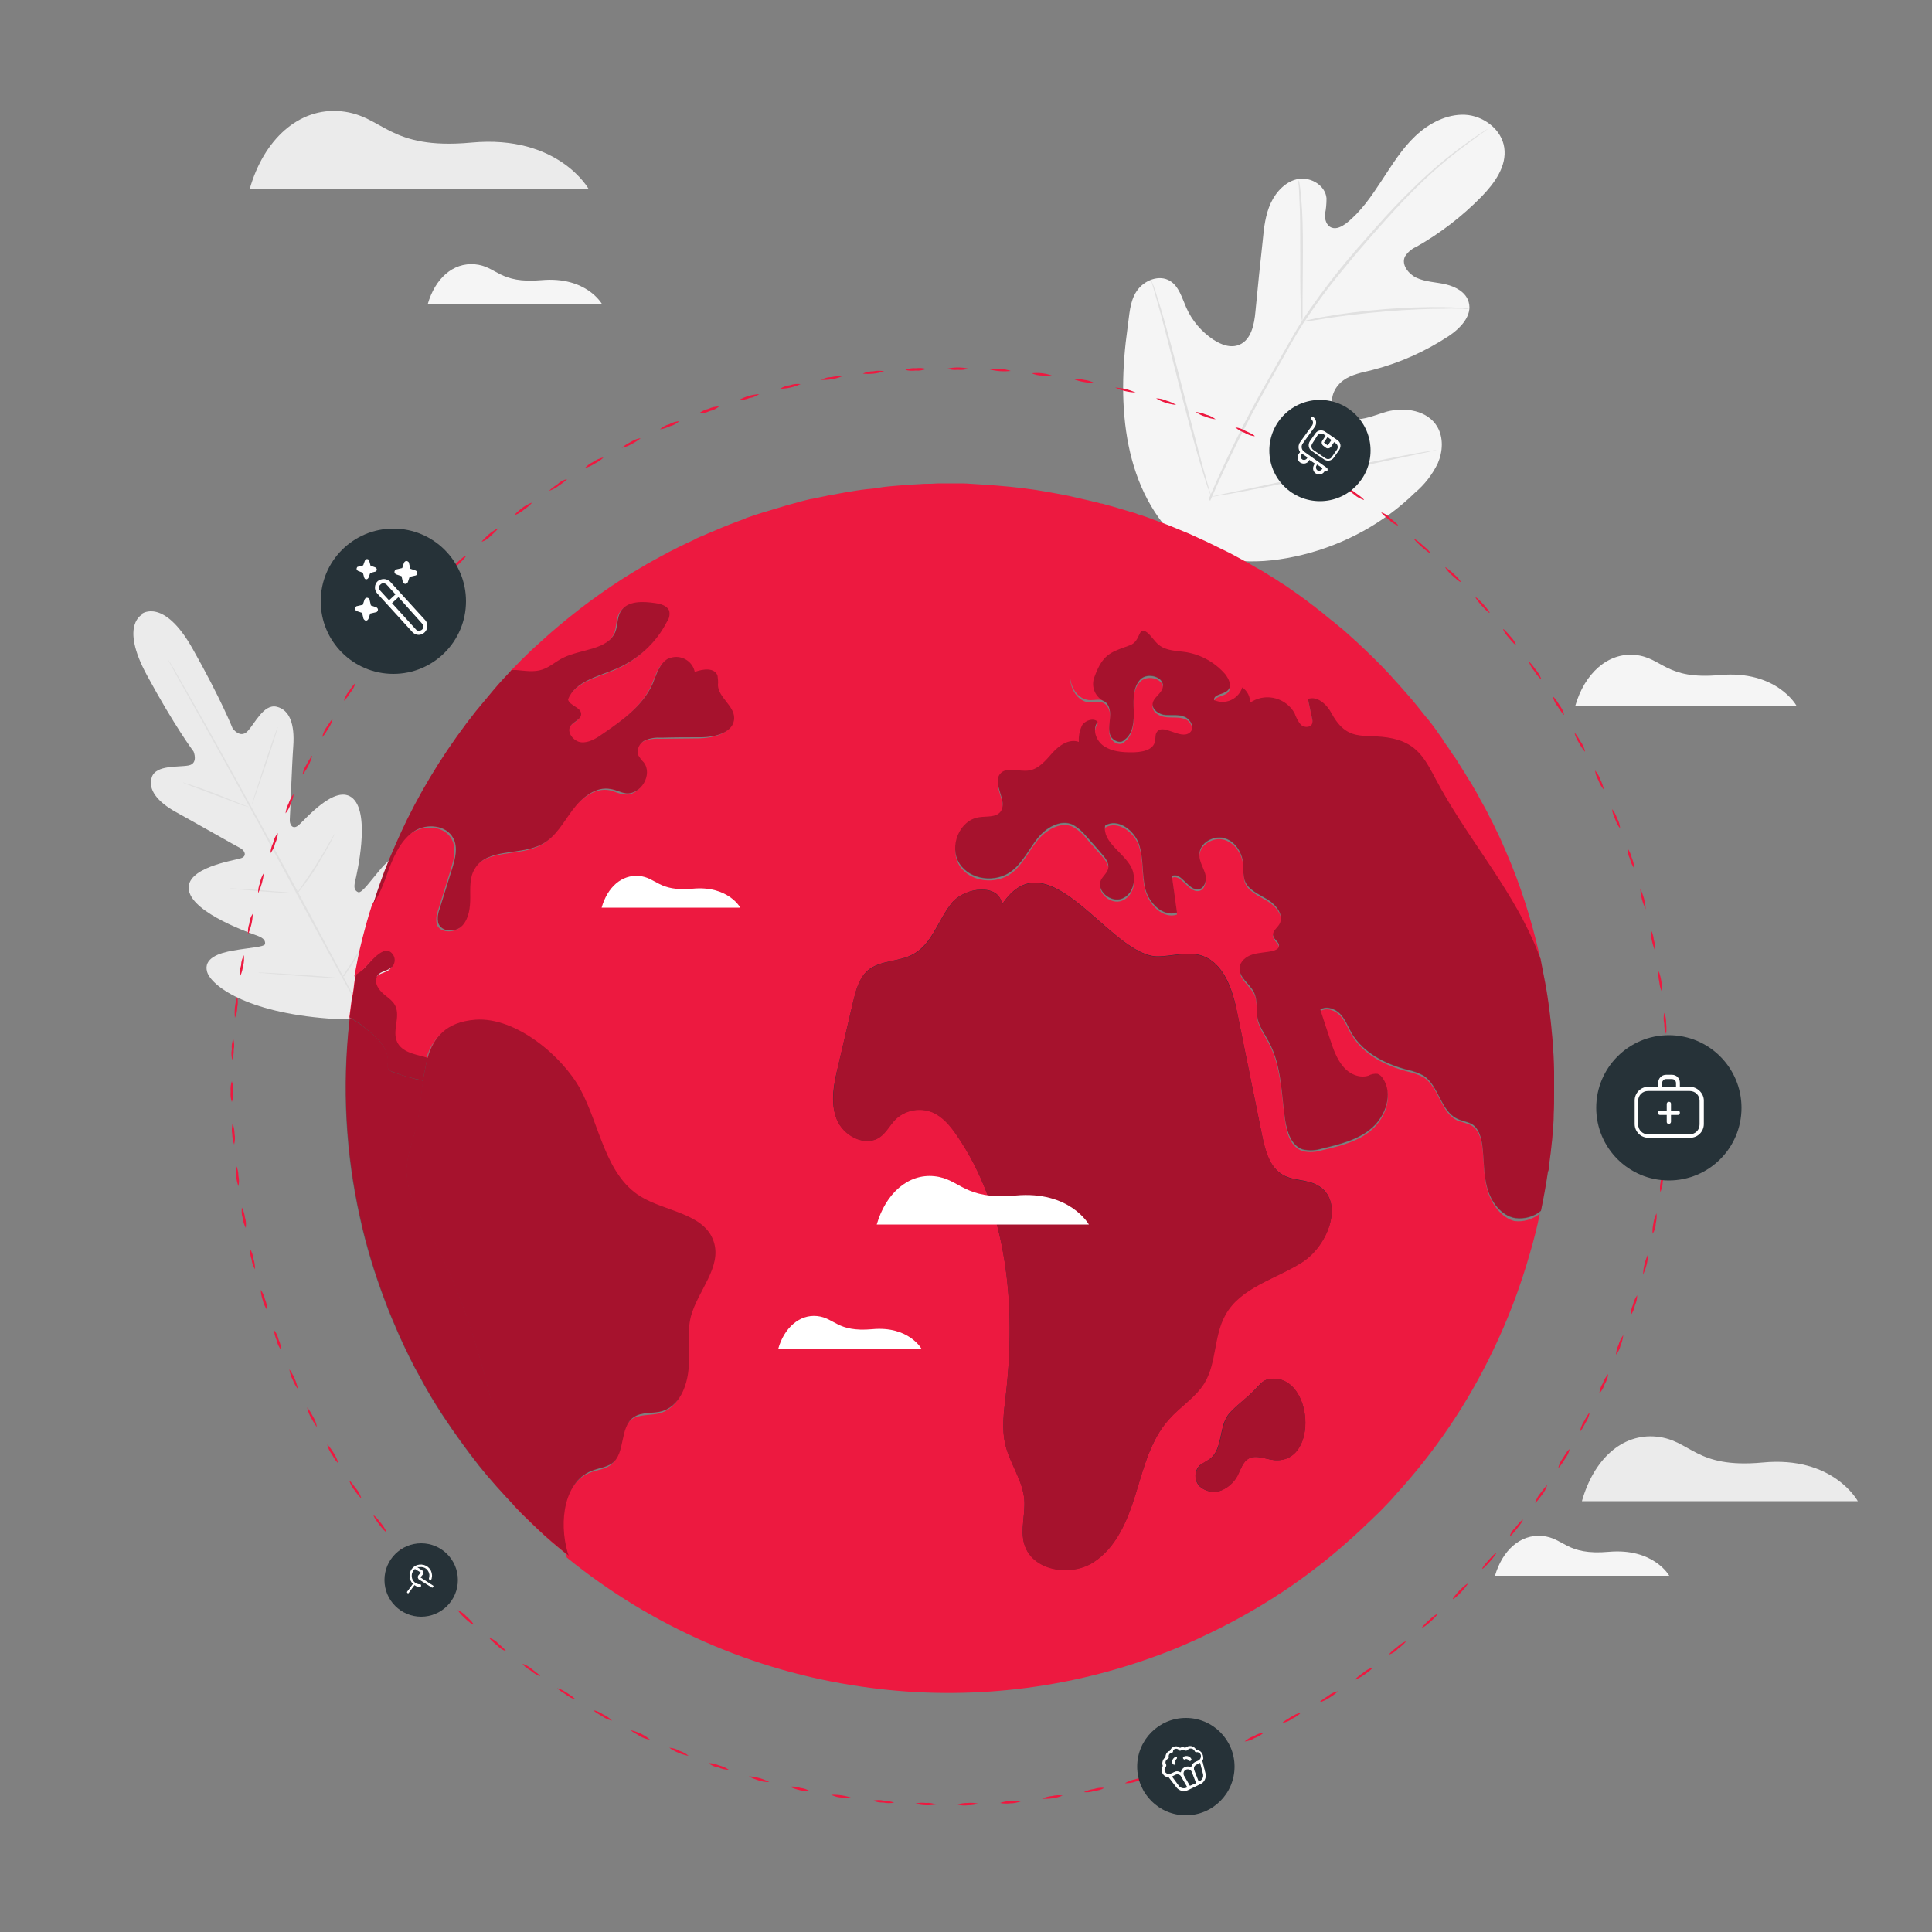 <?xml version="1.0" encoding="utf-8"?>
<!-- Generator: Adobe Illustrator 27.3.1, SVG Export Plug-In . SVG Version: 6.00 Build 0)  -->
<svg version="1.1" id="Layer_1" xmlns="http://www.w3.org/2000/svg" xmlns:xlink="http://www.w3.org/1999/xlink" x="0px" y="0px"
	 viewBox="0 0 500 500" style="enable-background:new 0 0 500 500;" xml:space="preserve">
<rect x="0" y="0" width="500" height="500" fill="#808080" stroke="none"/>
<style type="text/css">
	.st0{fill:#EBEBEB;}
	.st1{fill:#E0E0E0;}
	.st2{fill:#F5F5F5;}
	.st3{fill:#ED1940;}
	.st4{fill:#263238;}
	.st5{opacity:0.3;}
	.st6{opacity:0.3;enable-background:new    ;}
	.st7{fill:#FFFFFF;}
	.st8{fill:#FFFFFF;stroke:#263238;stroke-width:0.5;stroke-miterlimit:10;}
	.st9{fill:#FFFFFF;stroke:#263238;stroke-width:0.25;stroke-miterlimit:10;}
</style>
<g>
	<g id="freepik--background-complete--inject-69">
		<path class="st0" d="M37,158.9c0,0-6.2,2.5,1,15.8s12.1,19.8,12.1,19.8s1.3,3.1-1.3,3.6s-8.4-0.2-9.5,3s1.4,6.4,6.3,9.1
			s15.6,8.8,16.6,9.3s1.9,2,0.2,2.6c-1.7,0.6-14.7,2.4-13.5,8.4s16.2,11.1,17.8,11.7s2,1.3,1.9,2.1s-4.5,1-8.2,1.7
			c-3.7,0.6-7.8,2-6.8,5.5s10,10.5,31.5,12.1l10,0.1l5.2-8.6c10-19.1,8.8-30.5,6.4-33.1s-5.8,0.1-8.2,2.9s-4.9,6.4-5.8,6
			s-1.2-1.1-0.8-2.8s4-17.1-0.5-21.4s-12.8,5.9-14.3,7s-2.2-0.5-2.1-1.6s0.5-13.4,0.9-19s-0.9-9.4-4.3-10.2s-5.7,4.5-7.6,6.4
			c-1.9,1.9-3.8-0.8-3.8-0.8s-3-7.6-10.4-20.7s-13-9-13-9"/>
		<path class="st1" d="M95.8,266.1c-5.4-9.6-14.8-26.9-22.8-41.8s-15.4-28.2-20.8-37.9c-2.7-4.8-4.9-8.7-6.4-11.4l-1.7-3.1l-0.4-0.8
			c-0.1-0.2-0.1-0.3-0.1-0.3l0.2,0.3l0.5,0.8l1.8,3.1c1.5,2.7,3.8,6.6,6.5,11.4c5.4,9.6,12.8,23,20.9,37.8S90.6,256.3,96,266"/>
		<path class="st1" d="M47.3,202.5c0.2,0,0.5,0.1,0.7,0.2c0.5,0.1,1.1,0.3,1.9,0.6c1.6,0.5,3.7,1.3,6.1,2.2l6,2.4l1.8,0.7
			c0.2,0.1,0.5,0.2,0.7,0.3c-0.2,0-0.5-0.1-0.7-0.2c-0.4-0.1-1.1-0.3-1.9-0.6c-1.6-0.6-3.7-1.4-6.1-2.3l-6.1-2.3l-1.8-0.7
			C47.7,202.7,47.5,202.6,47.3,202.5z"/>
		<path class="st1" d="M65.2,208.2c-0.1,0,1.4-4.6,3.2-10.1s3.4-10,3.5-10s-1.3,4.6-3.2,10.1S65.3,208.2,65.2,208.2z"/>
		<path class="st1" d="M76.6,231.5c0.1-0.2,0.2-0.4,0.4-0.6l1.1-1.6c1-1.4,2.3-3.3,3.7-5.5s2.6-4.2,3.4-5.7l1-1.7
			c0.1-0.2,0.2-0.4,0.4-0.6c-0.1,0.2-0.2,0.5-0.3,0.7c-0.2,0.4-0.5,1-0.9,1.8c-0.8,1.5-2,3.5-3.3,5.7s-2.7,4.1-3.8,5.5
			c-0.5,0.7-0.9,1.2-1.2,1.6C77,231.2,76.8,231.3,76.6,231.5z"/>
		<path class="st1" d="M59.3,229.9c0.2,0,0.5,0,0.7,0l1.8,0.1c1.6,0.1,3.7,0.2,6.1,0.4c2.4,0.2,4.5,0.4,6.1,0.5l1.8,0.2
			c0.2,0,0.5,0,0.7,0.1c-0.2,0-0.5,0-0.7,0l-1.8-0.1c-1.6-0.1-3.7-0.2-6.1-0.4s-4.5-0.4-6.1-0.5L60,230
			C59.8,230,59.5,230,59.3,229.9z"/>
		<path class="st1" d="M66.8,251.7c0.3,0,0.6,0,0.9,0l2.4,0.1c2,0.1,4.8,0.3,7.8,0.5s5.8,0.4,7.8,0.6l2.4,0.2c0.3,0,0.6,0.1,0.9,0.1
			c-0.3,0-0.6,0-0.9,0l-2.4-0.1c-2-0.1-4.8-0.3-7.8-0.5s-5.8-0.4-7.8-0.6l-2.4-0.2C67.3,251.9,67,251.8,66.8,251.7z"/>
		<path class="st1" d="M88.4,253.1c0.1-0.3,0.3-0.6,0.5-0.8c0.4-0.5,0.8-1.3,1.4-2.1c1.2-1.8,2.7-4.3,4.4-7.1s3.1-5.4,4.2-7.3
			c0.5-0.9,0.9-1.7,1.2-2.2c0.1-0.3,0.3-0.6,0.5-0.8c-0.1,0.3-0.2,0.6-0.4,0.9c-0.3,0.5-0.7,1.3-1.1,2.3c-1,1.9-2.4,4.5-4.1,7.4
			s-3.3,5.3-4.5,7.1c-0.6,0.9-1.1,1.6-1.4,2.1C88.8,252.6,88.6,252.9,88.4,253.1z"/>
		<path class="st2" d="M306.3,141.1c-15.8-13.8-17.3-36.3-14.5-56.2c0.5-3.3,0.5-6.8,2.4-9.6s5.8-4.3,8.6-2.6
			c2.3,1.4,3.1,4.4,4.2,6.9c1.5,3.4,3.9,6.2,7,8.3c2,1.3,4.5,2.3,6.8,1.3c3-1.3,3.8-5.2,4.1-8.5c0.6-6.2,1.2-12.3,1.9-18.5
			c0.3-3.3,0.7-6.7,2.1-9.7s4-5.7,7.2-6.2s6.9,1.7,7.2,5c0,1.4-0.1,2.8-0.4,4.1c-0.1,1.4,0.4,3,1.7,3.5s2.7-0.3,3.8-1.1
			c3.8-3,6.5-7,9.2-11.1s5.2-8.2,8.7-11.5s8.1-5.7,12.8-5.5s9.5,3.7,10.2,8.5s-2.5,9.2-5.9,12.7c-5,5.1-10.7,9.5-16.9,13
			c-1.2,0.5-2.2,1.4-2.9,2.5c-1,2.1,0.9,4.5,3,5.5c2.4,1.1,5.1,1.1,7.6,1.7s5.2,2,5.9,4.6c1,3.5-2.2,6.8-5.2,8.8
			c-6.1,4-12.8,7-19.9,8.8c-2.5,0.6-5.2,1.1-7.3,2.6s-3.6,4.3-2.7,6.8s3.9,3.5,6.5,3.3s5-1.3,7.5-2c4.7-1.2,10.5-0.3,13,4
			c1.6,2.8,1.4,6.4,0.1,9.4c-1.4,2.9-3.4,5.5-5.9,7.6c-8.1,7.9-18.2,13.4-29.2,16.1C326.2,146.2,316.4,146.1,306.3,141.1"/>
		<path class="st1" d="M312.8,129.2c4.5-10.5,9.5-20.7,15.2-30.6l4.4-7.8c1.5-2.6,2.9-5.1,4.4-7.5c3-4.6,6.3-9,9.7-13.3
			c3.3-4.1,6.6-7.8,9.7-11.3s6.1-6.7,8.9-9.4c4.4-4.4,9.2-8.5,14.2-12.1c1.8-1.3,3.2-2.3,4.2-2.9l1.1-0.7c0.1-0.1,0.3-0.2,0.4-0.2
			l-0.4,0.3l-1.1,0.8c-1,0.7-2.4,1.7-4.1,3c-5,3.7-9.7,7.8-14.1,12.3c-2.8,2.8-5.7,6-8.8,9.5s-6.3,7.2-9.6,11.3
			c-3.5,4.2-6.7,8.7-9.7,13.2c-1.5,2.4-3,4.9-4.4,7.5l-4.4,7.8c-5.6,9.9-10.7,20.1-15.2,30.5"/>
		<path class="st1" d="M337,83.3c-0.1-0.5-0.2-1-0.2-1.4c-0.1-0.9-0.1-2.3-0.2-3.9c-0.1-3.3-0.1-8-0.1-13.1s0-9.7-0.2-13
			c-0.1-1.7-0.1-3-0.2-3.9c-0.1-0.5-0.1-1,0-1.4c0.2,0.5,0.2,0.9,0.3,1.4c0.1,0.9,0.3,2.3,0.4,3.9c0.3,3.3,0.4,8,0.4,13.1
			s-0.1,9.6-0.1,13v4C337.1,82.3,337.1,82.8,337,83.3z"/>
		<path class="st1" d="M380.3,79.9c-0.6,0.1-1.1,0.1-1.7,0c-1.1,0-2.7-0.1-4.7,0c-3.9,0-9.4,0.2-15.4,0.7s-11.4,1.2-15.3,1.8
			c-2,0.3-3.5,0.6-4.6,0.7c-0.6,0.1-1.1,0.2-1.7,0.2c0.5-0.2,1.1-0.4,1.7-0.5c1.1-0.2,2.6-0.6,4.6-0.9c3.9-0.7,9.3-1.4,15.3-1.9
			c5.1-0.4,10.3-0.6,15.4-0.5c2,0,3.6,0.2,4.7,0.2C379.2,79.7,379.8,79.8,380.3,79.9z"/>
		<path class="st1" d="M313.4,128.5c-0.1-0.2-0.2-0.4-0.2-0.6c-0.1-0.4-0.3-1-0.6-1.6c-0.5-1.4-1.1-3.5-1.9-6
			c-1.5-5.1-3.4-12.2-5.4-20s-3.8-15-5.2-20.1c-0.7-2.5-1.3-4.5-1.7-6l-0.5-1.7c-0.1-0.2-0.1-0.4-0.1-0.6c0.1,0.2,0.2,0.4,0.2,0.6
			c0.1,0.4,0.3,1,0.6,1.6c0.5,1.4,1.1,3.5,1.9,6c1.5,5.1,3.4,12.2,5.4,20s3.8,14.9,5.2,20.1c0.7,2.5,1.3,4.5,1.7,6l0.5,1.6
			C313.4,128,313.4,128.2,313.4,128.5z"/>
		<path class="st1" d="M371.8,116.4c-0.2,0.1-0.4,0.1-0.6,0.2l-1.7,0.4l-6.2,1.3c-5.3,1.1-12.6,2.7-20.6,4.5s-15.3,3.3-20.6,4.3
			c-2.6,0.5-4.8,0.9-6.3,1.1l-1.7,0.3c-0.2,0-0.4,0.1-0.6,0.1c0.2-0.1,0.4-0.1,0.6-0.2l1.7-0.4l6.3-1.3c5.3-1.1,12.6-2.7,20.6-4.5
			s15.3-3.3,20.6-4.3c2.7-0.5,4.8-0.9,6.3-1.1l1.7-0.3C371.4,116.4,371.6,116.4,371.8,116.4z"/>
		<path class="st2" d="M407.7,182.6h57.2c0,0-5.1-9.2-19.8-7.9c-14.1,1.3-14.8-4.5-21.9-5.2S410.1,174.3,407.7,182.6z"/>
		<path class="st0" d="M64.6,49h87.8c0,0-7.8-14.2-30.4-12.1c-21.6,2-22.7-7-33.7-8.1S68.2,36.2,64.6,49z"/>
		<path class="st0" d="M409.4,388.5h71.4c0,0-6.3-11.8-24.7-10c-17.5,1.6-18.4-5.8-27.4-6.7S412.4,377.8,409.4,388.5z"/>
		<path class="st2" d="M110.7,78.7h45.1c0,0-4-7.2-15.6-6.2c-11.1,1-11.6-3.6-17.3-4.1S112.6,72.1,110.7,78.7z"/>
		<path class="st2" d="M386.9,407.8h45.1c0,0-4-7.2-15.6-6.2c-11.1,1-11.6-3.6-17.3-4.1S388.8,401.3,386.9,407.8z"/>
	</g>
	<path class="st3" d="M384.9,307.9c-1-3.7-0.8-7.5-1.3-11.2c-0.3-2-0.9-4.2-2.6-5.3c-1.1-0.7-2.5-0.9-3.8-1.4
		c-4.4-2-4.7-8.6-8.8-11.2c-1.3-0.7-2.8-1.2-4.2-1.5c-5.7-1.5-11.4-4.4-14.4-9.5c-1-1.6-1.6-3.5-2.9-4.9s-3.5-2.3-5.2-1.2
		c0.9,2.6,1.7,5.2,2.6,7.9c0.8,2.4,1.6,4.8,3.2,6.7s4.2,3.2,6.6,2.5c0.8-0.4,1.6-0.5,2.4-0.5c0.6,0.2,1.1,0.6,1.4,1.2
		c2.7,4,0.8,9.6-2.8,12.8s-8.4,4.3-13,5.4c-1.6,0.5-3.4,0.6-5,0.2c-3-1-4.1-4.5-4.5-7.6c-1-6.9-1-14.1-4.2-20.2
		c-1-1.9-2.4-3.8-2.9-5.9c-0.5-2.3,0.1-4.9-1-7s-3.8-3.8-3.7-6.3c0.1-1.7,1.8-3,3.4-3.5s3.5-0.5,5.2-0.9c0.7-0.2,1.5-0.5,1.6-1.2
		c0.1-1-1.2-1.6-1.5-2.7s1-2,1.6-3c1.4-2.3-0.8-5-3.1-6.4s-5.1-2.5-5.9-5c-0.2-1.2-0.3-2.4-0.3-3.6c-0.1-3.1-1.9-6.2-4.8-7.2
		s-6.7,1.3-6.6,4.3c0,1.7,1.1,3.1,1.5,4.8s-0.1,3.9-1.7,4.1c-2.7,0.4-4.5-4.6-6.9-3.4c0.4,3.1,0.9,6.3,1.3,9.5
		c-3.6,1.2-7.2-2.5-8.2-6.2s-0.4-7.7-1.6-11.4s-5.5-6.9-8.8-4.9c-0.8,4.3,4.7,6.9,6.8,10.8c1.5,2.8,0.6,6.9-2.4,8.1
		c-3,1.2-6.8-2.2-5.4-5c0.5-1,1.5-1.7,1.8-2.8c0.3-1.4-0.7-2.6-1.6-3.7c-1.4-1.6-2.9-3.2-4.3-4.9c-0.9-1.1-2-2-3.2-2.7
		c-3.2-1.5-7,0.8-9.2,3.5s-3.8,6.2-6.6,8.4c-4.1,3.2-10.9,2.4-13.6-1.9s0-11.3,5.1-12c1.9-0.2,4.3,0.1,5.5-1.4
		c2.1-2.7-2.2-7.1-0.1-9.8c1.6-2.1,4.9-0.5,7.5-0.9s4.3-2.7,6.1-4.6s4.3-3.8,6.8-2.8c-0.1-1.5,0.2-3.1,0.9-4.4
		c0.9-1.3,2.9-1.9,4-0.8c-1.5,1.9-0.5,5,1.6,6.3s4.6,1.5,7.1,1.6s5.6-0.4,6.1-2.8c0.2-0.8,0-1.6,0.4-2.3c1.5-2.7,6.2,2,8.6,0
		c1.4-1,0.4-3.4-1.2-4s-3.3-0.3-5-0.5s-3.6-1.3-3.4-3s2.2-2.6,2.6-4.1c0.7-2.7-3.8-4.1-5.8-2.1s-1.8,5.1-1.7,7.9s-0.1,6-2.4,7.7
		c-1,1.2-3.2,0.2-3.7-1.3s-0.1-3.1,0-4.7s-0.3-3.4-1.8-4.1c-1-0.4-2.2-0.1-3.3-0.1c-4.3-0.1-6.5-6-4.6-9.9s6.2-6,10.2-7.5
		c3-1.1,6.6-2,9.1-0.1c1.2,0.9,1.9,2.2,3,3.2c2,1.6,4.7,1.5,7.2,1.9c3.9,0.7,7.4,2.7,10,5.7c1,1.2,1.7,3,0.7,4.1s-3.8,1-3.6,2.6
		c2.7,1.2,5.9,0,7.1-2.8c0.1-0.2,0.2-0.4,0.2-0.6c1.3,0.9,2.1,2.4,2,4c3.6-2.5,8.6-1.6,11.1,2c0.1,0.2,0.3,0.4,0.4,0.6
		c0.4,1.1,1,2.2,1.8,3.1c0.9,0.8,2.6,0.7,2.9-0.4c0.1-0.4,0.1-0.7,0-1.1c-0.4-1.8-0.7-3.5-1.1-5.2c2.5-0.9,4.9,1.4,6.1,3.7
		c4.6,8.5,9.4,4.5,17.3,6.9c5.4,1.6,7.2,5.5,9.7,10.2c7.6,14.4,18.5,26.9,25.2,41.8c0.7,1.6,1.3,3.1,1.9,4.7
		c-0.1-0.4-0.2-0.8-0.3-1.2c-2.1-9.3-5-18.5-8.8-27.2c-0.8-1.9-1.6-3.7-2.5-5.5c-0.5-1.1-1.1-2.3-1.7-3.4c-0.7-1.5-1.5-2.9-2.3-4.3
		c-0.6-1.1-1.2-2.3-1.9-3.4c-0.4-0.8-0.9-1.5-1.4-2.3s-1-1.7-1.6-2.6l-1.7-2.7c-0.2-0.3-0.4-0.6-0.6-0.8c-0.6-0.9-1.2-1.9-1.9-2.8
		c0-0.1-0.1-0.2-0.2-0.3c-0.2-0.2-0.4-0.5-0.5-0.8c-0.5-0.8-1.1-1.5-1.6-2.3c-0.9-1.2-1.8-2.5-2.8-3.6c-0.8-1-1.6-2-2.4-3
		s-1.5-1.8-2.2-2.6s-1.5-1.7-2.2-2.5c-0.9-1-1.8-2-2.8-3.1l0,0c-2.6-2.8-5.4-5.5-8.2-8.1c-0.7-0.6-1.4-1.3-2.1-1.9s-1.4-1.3-2.2-1.9
		s-1.4-1.2-2.2-1.8s-1.5-1.2-2.2-1.8s-1.2-0.9-1.8-1.4c-0.3-0.3-0.6-0.5-0.9-0.7c-1.3-1-2.6-2-3.9-2.9c-0.7-0.5-1.3-0.9-2-1.4
		c-0.8-0.6-1.7-1.2-2.6-1.7c-0.1-0.1-0.3-0.2-0.4-0.3c-0.8-0.5-1.5-1-2.4-1.5c-1.1-0.7-2.2-1.4-3.4-2c-1.3-0.8-2.6-1.5-3.9-2.2
		s-2.9-1.6-4.4-2.3s-3-1.5-4.5-2.2s-3.1-1.4-4.6-2.1c-3.1-1.3-6.2-2.6-9.4-3.7l-0.2-0.1c-1.2-0.4-2.4-0.9-3.6-1.2
		c-0.1,0-0.2-0.1-0.2-0.1c-0.5-0.2-1.1-0.4-1.6-0.5c-2.3-0.7-4.6-1.4-6.9-2c-0.3-0.1-0.6-0.2-0.9-0.2c-0.7-0.2-1.4-0.4-2-0.5
		c-1.5-0.4-3.1-0.7-4.7-1.1s-3.3-0.7-4.9-1s-3.5-0.6-5.2-0.9c-4.6-0.7-9.2-1.1-13.8-1.4c-1.1-0.1-2.1-0.1-3.2-0.2s-2.2-0.1-3.4-0.1
		s-2.2,0-3.4,0s-2.2,0-3.4,0.1c-0.9,0-1.9,0-2.9,0.1c-2.4,0.1-4.7,0.3-7.1,0.5c-1.1,0.1-2.2,0.2-3.3,0.4s-2.2,0.3-3.3,0.4
		c-1.8,0.2-3.6,0.5-5.4,0.8l0,0l-4.3,0.8h-0.1c-1.5,0.3-2.9,0.6-4.3,0.9h-0.2c-1.3,0.3-2.6,0.6-3.9,1c-1.6,0.4-3.3,0.9-4.9,1.4
		c-1.4,0.4-2.7,0.8-4,1.2s-2.8,0.9-4.2,1.4l-0.1,0.1c-1.4,0.5-2.7,1-4,1.5s-2.7,1.1-4.1,1.7l0,0c-1.3,0.5-2.5,1.1-3.8,1.6
		c-0.5,0.2-0.9,0.4-1.4,0.7c-1.3,0.6-2.6,1.2-4,1.9c-1.6,0.8-3.2,1.6-4.8,2.5c-1.4,0.8-2.8,1.5-4.1,2.3c-7.8,4.5-15.1,9.7-22,15.5
		c-2.4,2-4.7,4.1-7,6.2c-1.9,1.8-3.8,3.7-5.6,5.6c-1.6,1.7-3.2,3.4-4.7,5.2c1.5-1.8,3.1-3.5,4.7-5.2c0.4,0,0.8,0,1.2,0
		c2.2,0.1,4.6,0.6,6.7-0.1c2-0.6,3.5-2.1,5.3-3c4.7-2.4,11.8-2,13.7-6.9c0.6-1.7,0.4-3.6,1.3-5.1c1.6-2.9,5.8-2.7,9.1-2.2
		c1.4,0.2,3,0.6,3.5,2c0.2,1,0,2-0.6,2.8c-2.9,5.5-7.6,9.8-13.2,12.2c-4.6,2-10.5,3.2-12.4,7.9c0.4,1.7,3.4,2,3.4,3.8
		c0,1.4-1.9,1.9-2.7,3c-1.2,1.6,0.6,4.1,2.7,4.3s3.9-1,5.6-2.2c5.1-3.5,10.4-7.3,12.9-12.9c1-2.3,1.7-5.1,3.9-6.5
		c2.4-1.2,5.3-0.3,6.5,2.1c0.2,0.4,0.3,0.8,0.4,1.3c2.1-0.8,5.2-1.2,5.9,1c0.1,0.8,0.1,1.6,0.1,2.4c0.2,3.2,4.3,5.3,4.2,8.5
		c0,3.7-5,4.9-8.7,5c-3.4,0-6.8,0.1-10.1,0.1c-1.5-0.1-3,0.1-4.3,0.7c-1.4,0.7-2.1,2.2-1.8,3.7c0.4,0.7,0.9,1.4,1.5,2
		c2.4,3.1-0.7,8.5-4.6,8c-1.3-0.1-2.6-0.8-3.9-1.1c-3.9-0.7-7.5,2.3-9.9,5.4s-4.3,6.9-7.8,8.8c-5.6,3.1-14.2,0.9-17.5,6.4
		c-1.3,2.2-1.2,4.9-1.2,7.5c0,2.6-0.2,5.4-2,7.2s-5.6,1.7-6.3-0.7c-0.2-1.1-0.1-2.2,0.3-3.3c1.1-3.5,2.2-7.1,3.3-10.6
		c0.8-2.6,1.6-5.6,0.3-8c-1.8-3.4-6.8-3.8-10.1-1.8s-5,5.8-6.3,9.3c-1,2.7-2.2,6.4-4.2,9.4l0,0c-1,3-1.8,6-2.6,9.1s-1.4,6.3-2,9.5
		c0.5-0.3,1-0.6,1.4-1c1.8-1.4,5.9-7.7,8.2-4c0.6,1,0.4,2.3-0.4,3.1c-1,1-2.8,1-3.6,2.1c-1,1.3-0.2,3.2,1,4.4s2.7,2,3.5,3.5
		c1.4,2.8-0.9,6.5,0.5,9.4c1.2,2.5,4.3,3.1,7,3.8l0.9,0.3c1.5-5.3,4.7-9.3,12.3-9.9c10.5-0.8,22.6,9.5,27.2,18
		c5.1,9.5,6.4,22,15.5,27.7c6.5,4.1,16.6,4.4,19,11.7c2.1,6.6-4.1,12.7-5.9,19.4c-1.2,4.4-0.3,9.1-0.6,13.6s-2.4,9.6-6.8,10.9
		c-2.4,0.7-5.3,0.2-7.4,1.6c-3.7,2.6-2,9.4-5.7,12c-1.3,0.9-3,1.1-4.5,1.6c-7.9,2.6-9.2,13.5-6.9,21.4c0.1,0.3,0.2,0.5,0.3,0.8
		c21.9,17.8,48.3,29.4,76.3,33.4c25.3,3.7,51.2,1.1,75.3-7.6l0,0c5.1-1.8,10-3.9,14.9-6.3c7.5-3.6,14.7-7.8,21.5-12.5
		c4.7-3.3,9.2-6.8,13.5-10.6c3-2.6,5.9-5.4,8.8-8.2c1.4-1.5,2.9-2.9,4.2-4.5c10.1-11,18.5-23.4,25-36.9c4-8.2,7.2-16.7,9.7-25.4
		c1-3.4,1.9-6.9,2.6-10.4c-1.9,1.5-4.3,2.2-6.6,1.9C388.5,315.1,385.9,311.5,384.9,307.9z"/>
	<path class="st4" d="M302.5,367.3c-4.7,5.3-6.5,12.5-8.6,19.3s-5,13.9-11,17.7s-15.8,2.1-17.8-4.7c-1.1-3.7,0.3-7.7,0-11.5
		c-0.4-5-3.7-9.3-4.9-14.2c-1-4.2-0.4-8.5,0.1-12.8c2.7-23.2,0.5-48.2-12.8-67.5c-1.6-2.4-3.5-4.7-6.2-5.8c-3.2-1.3-7-0.6-9.5,1.8
		c-1.5,1.5-2.5,3.5-4.2,4.7c-3.8,2.6-9.4-0.5-11.1-4.8s-0.7-9.1,0.4-13.6c1.3-5.6,2.6-11.1,3.9-16.7c0.7-2.9,1.5-6,3.7-8
		c3.2-2.8,8.2-2.2,11.9-4.3c4.9-2.7,6.4-8.9,9.9-13.2s12.5-5.1,13,0.4c12.1-18.4,28.2,13.9,40.6,13.4c3.6-0.1,7.3-1.3,10.8-0.3
		c6.1,1.8,8.4,9.1,9.6,15.4c2.1,10.4,4.2,20.7,6.3,31.1c0.8,4,1.9,8.4,5.5,10.4c2.7,1.5,6.1,1.1,8.8,2.6c7.2,3.9,3,15.5-3.9,19.9
		s-16,6.5-20,13.6c-3,5.4-2.2,12.3-5.4,17.6C309.4,361.6,305.4,364,302.5,367.3z"/>
	<path class="st4" d="M330.4,377.9c-2.5,0-5.3-1.7-7.5-0.3c-1.2,0.8-1.7,2.4-2.4,3.7c-0.8,1.9-2.3,3.4-4.2,4.3
		c-1.9,0.9-4.2,0.5-5.8-0.9c-1.5-1.5-1.5-4,0-5.5c0.8-0.5,1.6-1,2.4-1.5c3.8-2.6,2.3-8.8,5.4-12.1c1.8-2,4.5-3.9,6.4-5.9
		c1.5-1.5,2.2-2.8,4.5-2.9C339.7,356.3,341.2,378,330.4,377.9z"/>
	<path class="st3" d="M105.3,302.4c0.2-4.5,2.3-8.7,3-13.2c0.5-3.1,0.8-6.4,1.2-9.5c-2.6-0.5-5.2-1.3-7.7-2.2
		c-0.5-0.1-1-0.5-1.3-0.9c-0.2-0.5-0.2-1.1-0.1-1.7c0.3-3.5-2.7-6.3-5.5-8.5c-1.4-1.2-2.9-2.2-4.4-3c0,0.4-0.1,0.7-0.1,1.1
		c-1.8,16.9-0.9,33.9,2.8,50.5c1.6,7.4,3.8,14.6,6.5,21.7c1.1,3,2.4,6,3.7,9c1.7,3.7,3.4,7.3,5.4,10.8c1.8,3.4,3.8,6.7,5.9,9.9
		c2.9,4.4,6,8.7,9.3,12.9c2.9,3.7,6.1,7.2,9.3,10.6c-5.2-23.9-9.8-48.2-21.4-69.6C108.7,314.6,105.1,308.8,105.3,302.4z"/>
	<path class="st3" d="M337,326.7c6.9-4.4,11.1-16,3.9-19.9c-2.7-1.5-6.1-1.1-8.8-2.6c-3.5-2-4.6-6.4-5.5-10.4
		c-2.1-10.4-4.2-20.7-6.3-31.1c-1.3-6.2-3.5-13.6-9.6-15.4c-3.5-1-7.1,0.2-10.8,0.3c-12.4,0.5-28.5-31.8-40.6-13.4
		c-0.5-5.5-9.5-4.8-13-0.4c-3.5,4.4-5,10.6-9.9,13.2c-3.7,2-8.7,1.5-11.9,4.3c-2.3,2-3,5.1-3.7,8c-1.3,5.6-2.6,11.1-3.9,16.7
		c-1,4.5-2,9.3-0.4,13.6s7.2,7.3,11.1,4.8c1.8-1.2,2.7-3.2,4.2-4.7c2.5-2.4,6.3-3.1,9.5-1.8c2.6,1.1,4.6,3.5,6.2,5.8
		c13.3,19.2,15.5,44.2,12.8,67.5c-0.5,4.3-1.1,8.6-0.1,12.8c1.2,4.9,4.5,9.2,4.9,14.2c0.3,3.8-1.1,7.8,0,11.5
		c2,6.8,11.8,8.5,17.8,4.7s8.9-10.9,11-17.7s3.8-14,8.6-19.3c2.9-3.3,6.9-5.7,9.2-9.4c3.2-5.3,2.4-12.2,5.4-17.6
		C321,333.2,330.1,331.1,337,326.7z"/>
	<path class="st3" d="M110.6,273.8l-0.9-0.3c-2.7-0.7-5.8-1.3-7-3.8c-1.4-2.9,0.9-6.5-0.5-9.4c-0.7-1.5-2.3-2.3-3.5-3.5
		s-2.1-3-1-4.4c0.8-1.1,2.6-1.1,3.6-2.1c0.8-0.8,1-2.1,0.4-3.1c-2.3-3.7-6.4,2.6-8.2,4c-0.5,0.4-0.9,0.7-1.4,1l0,0
		c-0.1,0.3-0.1,0.5-0.2,0.9c-0.2,0.9-0.3,1.9-0.4,2.8s-0.3,1.9-0.5,2.8c-0.1,0.8-0.2,1.5-0.3,2.3s-0.2,1.5-0.3,2.3
		c1.6,0.8,3.1,1.8,4.4,3c2.8,2.2,5.8,5,5.5,8.5c-0.1,0.6-0.1,1.1,0.1,1.7c0.3,0.5,0.8,0.8,1.3,0.9c2.5,1,5.1,1.7,7.7,2.2"/>
	<path class="st3" d="M109.4,279.7c-0.4,3.1-0.7,6.4-1.2,9.5c-0.7,4.5-2.8,8.7-3,13.2c-0.2,6.4,3.4,12.2,6.5,17.8
		c11.7,21.4,16.3,45.7,21.4,69.6l0,0c1.4,1.5,2.8,2.9,4.3,4.3c1.1,1.1,2.3,2.2,3.5,3.3c1.2,1.1,2.4,2.1,3.6,3.1
		c0.8,0.7,1.7,1.4,2.6,2.1c-0.1-0.3-0.2-0.5-0.3-0.8c-2.3-8-1-18.8,6.9-21.4c1.5-0.5,3.1-0.7,4.5-1.6c3.7-2.6,1.9-9.4,5.7-12
		c2.1-1.5,4.9-0.9,7.4-1.6c4.4-1.3,6.4-6.4,6.8-10.9s-0.5-9.2,0.6-13.6c1.8-6.7,8.1-12.8,5.9-19.4c-2.4-7.3-12.5-7.7-19-11.7
		c-9.1-5.7-10.4-18.2-15.5-27.7c-4.6-8.5-16.7-18.8-27.2-18c-7.6,0.6-10.8,4.6-12.3,9.9"/>
	<path class="st3" d="M107.2,215.1c3.2-2.1,8.3-1.6,10.1,1.8c1.3,2.4,0.5,5.4-0.3,8c-1.1,3.5-2.2,7.1-3.3,10.6
		c-0.4,1-0.5,2.2-0.3,3.3c0.8,2.5,4.6,2.6,6.3,0.7s2-4.7,2-7.2s-0.2-5.3,1.2-7.5c3.3-5.5,11.9-3.3,17.5-6.4c3.5-1.9,5.4-5.6,7.8-8.8
		s6-6.2,9.9-5.4c1.3,0.2,2.5,0.9,3.9,1.1c3.9,0.4,7-4.9,4.6-8c-0.6-0.6-1.1-1.3-1.5-2c-0.3-1.5,0.4-3,1.8-3.7
		c1.4-0.6,2.8-0.8,4.3-0.7c3.4-0.1,6.8-0.1,10.1-0.1c3.7,0,8.7-1.2,8.7-5c0-3.2-4.1-5.3-4.2-8.5c0.1-0.8,0-1.6-0.1-2.4
		c-0.7-2.2-3.8-1.8-5.9-1c-0.5-2.6-3.1-4.3-5.7-3.8c-0.4,0.1-0.9,0.2-1.3,0.4c-2.2,1.3-2.9,4.1-3.9,6.5c-2.5,5.6-7.8,9.4-12.9,12.9
		c-1.7,1.2-3.6,2.4-5.6,2.2s-3.9-2.7-2.7-4.3c0.8-1.1,2.7-1.6,2.7-3c0-1.8-3-2.1-3.4-3.8c1.9-4.7,7.7-5.9,12.4-7.9
		c5.7-2.4,10.4-6.7,13.2-12.2c0.6-0.8,0.8-1.8,0.6-2.8c-0.5-1.3-2.1-1.8-3.5-2c-3.3-0.5-7.4-0.7-9.1,2.2c-0.9,1.6-0.7,3.5-1.3,5.1
		c-1.9,4.9-9,4.5-13.7,6.9c-1.8,0.9-3.4,2.4-5.3,3c-2.1,0.7-4.4,0.3-6.7,0.1c-0.4,0-0.8,0-1.2,0c-1.6,1.7-3.2,3.4-4.7,5.2
		s-3,3.6-4.5,5.4c-6.9,8.7-12.9,18.1-17.8,28c-1.7,3.5-3.3,7.1-4.8,10.7s-2.8,7.4-4,11.2c2-2.9,3.2-6.7,4.2-9.4
		C102.2,220.9,104,217.2,107.2,215.1z"/>
	<path class="st3" d="M400.9,301.5c0.3-2.2,0.6-4.5,0.8-6.7s0.4-4.4,0.4-6.6c0.1-1.8,0.1-3.6,0.1-5.3s0-3.7,0-5.6
		c-0.1-5.6-0.6-11.1-1.3-16.6c-0.3-2.1-0.6-4.2-1-6.3s-0.8-4.1-1.2-6.2l0,0l0,0c-0.6-1.6-1.2-3.1-1.9-4.7
		c-6.6-14.9-17.6-27.4-25.2-41.8c-2.5-4.7-4.4-8.5-9.7-10.2c-7.9-2.4-12.7,1.6-17.3-6.9c-1.2-2.3-3.7-4.6-6.1-3.7
		c0.4,1.7,0.7,3.5,1.1,5.2c0.1,0.4,0.1,0.7,0,1.1c-0.3,1.1-2,1.2-2.9,0.4c-0.8-0.9-1.3-2-1.7-3.1c-2.2-3.8-7.1-5.2-10.9-3
		c-0.2,0.1-0.4,0.2-0.6,0.4c0.1-1.6-0.7-3.1-2-4c-0.9,2.8-3.9,4.4-6.7,3.5c-0.2-0.1-0.4-0.1-0.6-0.2c-0.2-1.6,2.5-1.4,3.6-2.6
		s0.2-2.9-0.7-4.1c-2.6-3-6.1-5-10-5.7c-2.5-0.4-5.2-0.3-7.2-1.9c-1.1-0.9-1.9-2.3-3-3.2c-2.5-1.9-6.1-1-9.1,0.1
		c-4.1,1.5-8.3,3.6-10.2,7.5s0.2,9.8,4.6,9.9c1.1,0,2.3-0.3,3.3,0.1c1.5,0.6,1.9,2.5,1.8,4.1s-0.5,3.2,0,4.7s2.7,2.5,3.7,1.3
		c2.3-1.6,2.5-4.9,2.4-7.7s-0.2-5.9,1.7-7.9s6.5-0.6,5.8,2.1c-0.4,1.6-2.4,2.5-2.6,4.1s1.7,2.9,3.4,3s3.5-0.2,5,0.5s2.6,2.9,1.2,4
		c-2.4,2-7.1-2.7-8.6,0c-0.4,0.7-0.2,1.6-0.4,2.3c-0.5,2.4-3.7,2.8-6.1,2.8s-5-0.2-7.1-1.6s-3.1-4.4-1.6-6.3c-1.1-1.1-3.1-0.4-4,0.8
		c-0.7,1.4-1,2.9-0.9,4.4c-2.5-0.9-5.1,0.9-6.8,2.8s-3.5,4.2-6.1,4.6s-5.9-1.1-7.5,0.9c-2.1,2.7,2.2,7.1,0.1,9.8
		c-1.2,1.5-3.6,1.1-5.5,1.4c-5.1,0.7-7.9,7.6-5.1,12s9.6,5.1,13.6,1.9c2.8-2.2,4.4-5.6,6.6-8.4s6-5,9.2-3.5c1.2,0.7,2.3,1.6,3.2,2.7
		c1.4,1.6,2.9,3.2,4.3,4.9c0.9,1,1.9,2.3,1.6,3.7c-0.3,1.1-1.2,1.8-1.8,2.8c-1.5,2.8,2.4,6.2,5.4,5s3.8-5.3,2.4-8.1
		c-2-3.9-7.5-6.5-6.8-10.8c3.3-2,7.6,1.2,8.8,4.9s0.7,7.7,1.6,11.4c0.9,3.7,4.5,7.4,8.2,6.2c-0.4-3.2-0.9-6.3-1.3-9.4
		c2.4-1.3,4.2,3.8,6.9,3.4c1.6-0.3,2.2-2.5,1.7-4.1s-1.5-3.1-1.5-4.8c-0.1-3.1,3.7-5.2,6.6-4.3s4.7,4.1,4.8,7.2
		c-0.1,1.2,0,2.4,0.3,3.6c0.8,2.5,3.6,3.6,5.9,5c2.3,1.4,4.4,4.1,3.1,6.4c-0.6,1-1.9,1.8-1.6,3s1.6,1.6,1.5,2.7
		c-0.1,0.7-0.9,1-1.6,1.2c-1.7,0.4-3.5,0.4-5.2,0.9s-3.3,1.8-3.4,3.5c-0.2,2.5,2.6,4.1,3.7,6.3s0.5,4.7,1,7c0.5,2.1,1.9,4,2.9,5.9
		c3.3,6.1,3.2,13.4,4.2,20.2c0.5,3.1,1.6,6.6,4.5,7.6c1.7,0.4,3.4,0.3,5-0.2c4.6-1.1,9.5-2.3,13-5.4s5.5-8.8,2.8-12.8
		c-0.3-0.5-0.8-1-1.4-1.2c-0.8-0.1-1.7,0.1-2.4,0.5c-2.4,0.7-5-0.5-6.6-2.5s-2.4-4.3-3.2-6.7c-0.9-2.6-1.7-5.2-2.6-7.9
		c1.6-1,3.9-0.2,5.2,1.2s2,3.3,2.9,4.9c3,5.1,8.7,8,14.4,9.5c1.5,0.3,2.9,0.8,4.2,1.5c4,2.6,4.4,9.2,8.8,11.2
		c1.2,0.6,2.6,0.7,3.8,1.4c1.7,1.1,2.3,3.3,2.6,5.3c0.5,3.8,0.3,7.6,1.3,11.2s3.6,7.2,7.3,7.8c2.4,0.3,4.8-0.4,6.6-1.9l0,0
		c0.7-3.4,1.3-6.7,1.8-10.1C400.8,302.9,400.9,302.2,400.9,301.5z"/>
	<path class="st3" d="M329.3,356.8c-2.4,0.1-3,1.4-4.5,2.9c-2,2-4.6,3.9-6.4,5.9c-3.1,3.4-1.6,9.5-5.4,12.1
		c-0.8,0.4-1.6,0.9-2.4,1.5c-1.5,1.5-1.5,4,0,5.5c1.6,1.4,3.8,1.8,5.8,0.9c1.9-0.9,3.4-2.4,4.2-4.3c0.6-1.3,1.1-2.9,2.4-3.7
		c2.1-1.4,4.9,0.3,7.5,0.3C341.2,378,339.7,356.3,329.3,356.8z"/>
	<g class="st5">
		<path d="M337,326.7c6.9-4.4,11.1-16,3.9-19.9c-2.7-1.5-6.1-1.1-8.8-2.6c-3.5-2-4.6-6.4-5.5-10.4c-2.1-10.4-4.2-20.7-6.3-31.1
			c-1.3-6.2-3.5-13.6-9.6-15.4c-3.5-1-7.1,0.2-10.8,0.3c-12.4,0.5-28.5-31.8-40.6-13.4c-0.5-5.5-9.5-4.8-13-0.4
			c-3.5,4.4-5,10.6-9.9,13.2c-3.7,2-8.7,1.5-11.9,4.3c-2.3,2-3,5.1-3.7,8c-1.3,5.6-2.6,11.1-3.9,16.7c-1,4.5-2,9.3-0.4,13.6
			s7.2,7.3,11.1,4.8c1.8-1.2,2.7-3.2,4.2-4.7c2.5-2.4,6.3-3.1,9.5-1.8c2.6,1.1,4.6,3.5,6.2,5.8c13.3,19.2,15.5,44.2,12.8,67.5
			c-0.5,4.3-1.1,8.6-0.1,12.8c1.2,4.9,4.5,9.2,4.9,14.2c0.3,3.8-1.1,7.8,0,11.5c2,6.8,11.8,8.5,17.8,4.7s8.9-10.9,11-17.7
			s3.8-14,8.6-19.3c2.9-3.3,6.9-5.7,9.2-9.4c3.2-5.3,2.4-12.2,5.4-17.6C321,333.2,330.1,331.1,337,326.7z"/>
	</g>
	<path class="st6" d="M133.2,389.8L133.2,389.8c1.4,1.5,2.8,2.9,4.3,4.3c1.1,1.1,2.3,2.2,3.5,3.3c1.2,1.1,2.4,2.1,3.6,3.1
		c0.8,0.7,1.7,1.4,2.6,2.1c-0.1-0.3-0.2-0.5-0.3-0.8c-2.3-8-1-18.8,6.9-21.4c1.5-0.5,3.1-0.7,4.5-1.6c3.7-2.6,1.9-9.4,5.7-12
		c2.1-1.5,4.9-0.9,7.4-1.6c4.4-1.3,6.4-6.4,6.8-10.9s-0.5-9.2,0.6-13.6c1.8-6.7,8.1-12.8,5.9-19.4c-2.4-7.3-12.5-7.7-19-11.7
		c-9.1-5.7-10.4-18.2-15.5-27.7c-4.6-8.5-16.7-18.8-27.2-18c-7.6,0.6-10.8,4.6-12.3,9.9l-0.9-0.3c-2.7-0.7-5.8-1.3-7-3.8
		c-1.4-2.9,0.9-6.5-0.5-9.4c-0.7-1.5-2.3-2.3-3.5-3.5s-2.1-3-1-4.4c0.8-1.1,2.6-1.1,3.6-2.1c0.8-0.8,1-2.1,0.4-3.1
		c-2.3-3.7-6.4,2.6-8.2,4c-0.5,0.4-0.9,0.7-1.4,1l0,0c-0.1,0.3-0.1,0.5-0.2,0.9c-0.2,0.9-0.3,1.9-0.4,2.8s-0.3,1.9-0.5,2.8
		c-0.1,0.8-0.2,1.5-0.3,2.3s-0.2,1.5-0.3,2.3c0,0.4-0.1,0.7-0.1,1.1c-1.9,16.9-1,34,2.7,50.6c1.6,7.4,3.8,14.6,6.5,21.7
		c1.1,3,2.4,6,3.7,9c1.7,3.7,3.4,7.3,5.4,10.8c1.8,3.4,3.8,6.7,5.9,9.9c2.9,4.4,6,8.7,9.3,12.9C126.8,382.9,130,386.4,133.2,389.8"
		/>
	<g class="st5">
		<path d="M107.2,215.1c3.2-2.1,8.3-1.6,10.1,1.8c1.3,2.4,0.5,5.4-0.3,8c-1.1,3.5-2.2,7.1-3.3,10.6c-0.4,1-0.5,2.2-0.3,3.3
			c0.8,2.5,4.6,2.6,6.3,0.7s2-4.7,2-7.2s-0.2-5.3,1.2-7.5c3.3-5.5,11.9-3.3,17.5-6.4c3.5-1.9,5.4-5.6,7.8-8.8s6-6.2,9.9-5.4
			c1.3,0.2,2.5,0.9,3.9,1.1c3.9,0.4,7-4.9,4.6-8c-0.6-0.6-1.1-1.3-1.5-2c-0.3-1.5,0.4-3,1.8-3.7c1.4-0.6,2.8-0.8,4.3-0.7
			c3.4-0.1,6.8-0.1,10.1-0.1c3.7,0,8.7-1.2,8.7-5c0-3.2-4.1-5.3-4.2-8.5c0.1-0.8,0-1.6-0.1-2.4c-0.7-2.2-3.8-1.8-5.9-1
			c-0.5-2.6-3.1-4.3-5.7-3.8c-0.4,0.1-0.9,0.2-1.3,0.4c-2.2,1.3-2.9,4.1-3.9,6.5c-2.5,5.6-7.8,9.4-12.9,12.9
			c-1.7,1.2-3.6,2.4-5.6,2.2s-3.9-2.7-2.7-4.3c0.8-1.1,2.7-1.6,2.7-3c0-1.8-3-2.1-3.4-3.8c1.9-4.7,7.7-5.9,12.4-7.9
			c5.7-2.4,10.4-6.7,13.2-12.2c0.6-0.8,0.8-1.8,0.6-2.8c-0.5-1.3-2.1-1.8-3.5-2c-3.3-0.5-7.4-0.7-9.1,2.2c-0.9,1.6-0.7,3.5-1.3,5.1
			c-1.9,4.9-9,4.5-13.7,6.9c-1.8,0.9-3.4,2.4-5.3,3c-2.1,0.7-4.4,0.3-6.7,0.1c-0.4,0-0.8,0-1.2,0c-1.6,1.7-3.2,3.4-4.7,5.2
			s-3,3.6-4.5,5.4c-6.9,8.7-12.9,18.1-17.8,28c-1.7,3.5-3.3,7.1-4.8,10.7s-2.8,7.4-4,11.2c2-2.9,3.2-6.7,4.2-9.4
			C102.2,220.9,104,217.2,107.2,215.1z"/>
	</g>
	<g class="st5">
		<path d="M400.9,301.5c0.3-2.2,0.6-4.5,0.8-6.7s0.4-4.4,0.4-6.6c0.1-1.8,0.1-3.6,0.1-5.3s0-3.7,0-5.6c-0.1-5.6-0.6-11.1-1.3-16.6
			c-0.3-2.1-0.6-4.2-1-6.3s-0.8-4.1-1.2-6.2l0,0l0,0c-0.6-1.6-1.2-3.1-1.9-4.7c-6.6-14.9-17.6-27.4-25.2-41.8
			c-2.5-4.7-4.4-8.5-9.7-10.2c-7.9-2.4-12.7,1.6-17.3-6.9c-1.2-2.3-3.7-4.6-6.1-3.7c0.4,1.7,0.7,3.5,1.1,5.2c0.1,0.4,0.1,0.7,0,1.1
			c-0.3,1.1-2,1.2-2.9,0.4c-0.8-0.9-1.3-2-1.7-3.1c-2.2-3.8-7.1-5.2-10.9-3c-0.2,0.1-0.4,0.2-0.6,0.4c0.1-1.6-0.7-3.1-2-4
			c-0.9,2.8-3.9,4.4-6.7,3.5c-0.2-0.1-0.4-0.1-0.6-0.2c-0.2-1.6,2.5-1.4,3.6-2.6s0.2-2.9-0.7-4.1c-2.6-3-6.1-5-10-5.7
			c-2.5-0.4-5.2-0.3-7.2-1.9c-1.1-0.9-1.9-2.3-3-3.2c-2.5-1.9-1.5,2.2-4.5,3.3c-4.1,1.5-6.3,2-8.2,5.9c-0.4,0.8-0.7,1.6-1,2.4
			c-0.8,2.2,0,4.6,2,5.9l0.3,0.2c1.5,0.6,1.9,2.5,1.8,4.1s-0.5,3.2,0,4.7s2.7,2.5,3.7,1.3c2.3-1.6,2.5-4.9,2.4-7.7s-0.2-5.9,1.7-7.9
			s6.5-0.6,5.8,2.1c-0.4,1.6-2.4,2.5-2.6,4.1s1.7,2.9,3.4,3s3.5-0.2,5,0.5s2.6,2.9,1.2,4c-2.4,2-7.1-2.7-8.6,0
			c-0.4,0.7-0.2,1.6-0.4,2.3c-0.5,2.4-3.7,2.8-6.1,2.8s-5-0.2-7.1-1.6s-3.1-4.4-1.6-6.3c-1.1-1.1-3.1-0.4-4,0.8
			c-0.7,1.4-1,2.9-0.9,4.4c-2.5-0.9-5.1,0.9-6.8,2.8s-3.5,4.2-6.1,4.6s-5.9-1.1-7.5,0.9c-2.1,2.7,2.2,7.1,0.1,9.8
			c-1.2,1.5-3.6,1.1-5.5,1.4c-5.1,0.7-7.9,7.6-5.1,12s9.5,5.1,13.6,1.9c2.8-2.2,4.4-5.6,6.6-8.4s6-5,9.2-3.5
			c1.2,0.7,2.3,1.6,3.2,2.7c1.4,1.6,2.9,3.2,4.3,4.9c0.9,1,1.9,2.3,1.6,3.7c-0.3,1.1-1.2,1.8-1.8,2.8c-1.5,2.8,2.4,6.2,5.4,5
			s3.8-5.3,2.4-8.1c-2-3.9-7.5-6.5-6.8-10.8c3.3-2,7.6,1.2,8.8,4.9s0.7,7.7,1.6,11.4c0.9,3.7,4.5,7.4,8.2,6.2
			c-0.4-3.2-0.9-6.3-1.3-9.4c2.4-1.3,4.2,3.8,6.9,3.4c1.6-0.3,2.2-2.5,1.7-4.1s-1.5-3.1-1.5-4.8c-0.1-3.1,3.7-5.2,6.6-4.3
			s4.7,4.1,4.8,7.2c-0.1,1.2,0,2.4,0.3,3.6c0.8,2.5,3.6,3.6,5.9,5c2.3,1.4,4.4,4.1,3.1,6.4c-0.6,1-1.9,1.8-1.6,3s1.6,1.6,1.5,2.7
			c-0.1,0.7-0.9,1-1.6,1.2c-1.7,0.4-3.5,0.4-5.2,0.9s-3.3,1.8-3.4,3.5c-0.2,2.5,2.6,4.1,3.7,6.3s0.5,4.7,1,7c0.5,2.1,1.9,4,2.9,5.9
			c3.3,6.1,3.2,13.4,4.2,20.2c0.5,3.1,1.6,6.6,4.5,7.6c1.7,0.4,3.4,0.3,5-0.2c4.6-1.1,9.5-2.3,13-5.4s5.5-8.8,2.8-12.8
			c-0.3-0.5-0.8-1-1.4-1.2c-0.8-0.1-1.7,0.1-2.4,0.5c-2.4,0.7-5-0.5-6.6-2.5s-2.4-4.3-3.2-6.7c-0.9-2.6-1.7-5.2-2.6-7.9
			c1.6-1,3.9-0.2,5.2,1.2s2,3.3,2.9,4.9c3,5.1,8.7,8,14.4,9.5c1.5,0.3,2.9,0.8,4.2,1.5c4,2.6,4.4,9.2,8.8,11.2
			c1.2,0.6,2.6,0.7,3.8,1.4c1.7,1.1,2.3,3.3,2.6,5.3c0.5,3.8,0.3,7.6,1.3,11.2s3.6,7.2,7.3,7.8c2.4,0.3,4.8-0.4,6.6-1.9l0,0
			c0.7-3.4,1.3-6.7,1.8-10.1C400.8,302.9,400.9,302.2,400.9,301.5z"/>
	</g>
	<g class="st5">
		<path d="M329.3,356.8c-2.4,0.1-3,1.4-4.5,2.9c-2,2-4.6,3.9-6.4,5.9c-3.1,3.4-1.6,9.5-5.4,12.1c-0.8,0.4-1.6,0.9-2.4,1.5
			c-1.5,1.5-1.5,4,0,5.5c1.6,1.4,3.8,1.8,5.8,0.9c1.9-0.9,3.4-2.4,4.2-4.3c0.6-1.3,1.1-2.9,2.4-3.7c2.1-1.4,4.9,0.3,7.5,0.3
			C341.2,378,339.7,356.3,329.3,356.8z"/>
	</g>
	<path class="st7" d="M201.4,349.1h37.1c0,0-3.3-6-12.8-5.1c-9.1,0.8-9.6-2.9-14.2-3.4S202.9,343.7,201.4,349.1z"/>
	<path class="st7" d="M226.9,316.9h54.9c0,0-4.9-8.8-19-7.5c-13.5,1.2-14.2-4.3-21-5S229.2,308.9,226.9,316.9z"/>
	<path class="st7" d="M155.7,234.9h35.9c0,0-3.2-5.8-12.4-4.9c-8.8,0.8-9.3-2.9-13.8-3.3S157.2,229.6,155.7,234.9z"/>
</g>
<g>
	<path class="st3" d="M431.6,286.7c-0.3-0.9-0.3-1.8-0.2-2.7c-0.1-0.9,0-1.8,0.3-2.7c0.3,0.9,0.4,1.8,0.3,2.7
		C432,284.9,431.9,285.8,431.6,286.7z"/>
	<path class="st3" d="M431,297.6c-0.3-1.8-0.1-3.7,0.4-5.5C431.6,294,431.5,295.8,431,297.6z"/>
	<path class="st3" d="M429.7,308.5c-0.2-0.9-0.1-1.8,0.1-2.7c0-0.9,0.2-1.8,0.6-2.7c0.2,0.9,0.1,1.9-0.1,2.8
		C430.3,306.7,430.1,307.6,429.7,308.5z"/>
	<path class="st3" d="M427.7,319.3c-0.1-0.9,0-1.9,0.2-2.7c0.1-0.9,0.4-1.8,0.8-2.6c0.1,0.9,0,1.8-0.2,2.7
		C428.5,317.6,428.2,318.5,427.7,319.3z"/>
	<path class="st3" d="M425.2,329.9c0.1-1.8,0.5-3.6,1.3-5.3C426.5,326.4,426,328.2,425.2,329.9z"/>
	<path class="st3" d="M422,340.4c0-0.9,0.2-1.8,0.6-2.7c0.2-0.9,0.6-1.8,1.1-2.5c0,0.9-0.2,1.8-0.6,2.7
		C422.9,338.8,422.6,339.6,422,340.4z"/>
	<path class="st3" d="M418.2,350.6c0.1-0.9,0.3-1.8,0.7-2.6c0.2-0.9,0.7-1.7,1.2-2.5c-0.1,0.9-0.3,1.8-0.7,2.7
		C419.2,349.1,418.8,349.9,418.2,350.6z"/>
	<path class="st3" d="M413.9,360.6c0.1-0.9,0.4-1.8,0.9-2.6c0.3-0.9,0.8-1.7,1.4-2.4c-0.1,0.9-0.4,1.8-0.9,2.6
		C415,359.2,414.5,360,413.9,360.6z"/>
	<path class="st3" d="M408.9,370.4c0.2-0.9,0.5-1.8,1-2.5c0.7-1.3,1.4-2.4,1.5-2.3c-0.2,0.9-0.5,1.8-1,2.5
		C409.7,369.4,409.1,370.5,408.9,370.4z"/>
	<path class="st3" d="M403.3,379.8c0.2-0.9,0.6-1.7,1.2-2.5c0.8-1.3,1.5-2.3,1.7-2.2c-0.2,0.9-0.6,1.7-1.2,2.5
		C404.2,378.9,403.5,379.9,403.3,379.8z"/>
	<path class="st3" d="M397.3,388.9c0.3-0.9,0.7-1.7,1.3-2.4c0.9-1.2,1.7-2.2,1.8-2.1c-0.3,0.9-0.7,1.7-1.3,2.4
		C398.2,388.1,397.4,389,397.3,388.9z"/>
	<path class="st3" d="M390.7,397.6c0.3-0.9,0.8-1.7,1.5-2.3c0.9-1.2,1.8-2.1,1.9-2c0.1,0.1-0.5,1.1-1.5,2.3
		C391.6,396.9,390.8,397.7,390.7,397.6z"/>
	<path class="st3" d="M383.6,406c-0.1-0.1,0.6-1.1,1.6-2.2c1-1.1,1.9-2,2-1.9s-0.6,1.1-1.6,2.2C384.6,405.3,383.7,406.1,383.6,406z"
		/>
	<path class="st3" d="M376,413.8c-0.1-0.1,0.7-1.1,1.7-2.2c1.1-1.1,2-1.8,2.1-1.7s-0.7,1.1-1.7,2.2C377,413.2,376.1,414,376,413.8z"
		/>
	<path class="st3" d="M368,421.3c-0.1-0.1,0.7-1,1.8-2c1.1-1,2.1-1.7,2.2-1.6c0.1,0.1-0.7,1-1.8,2S368,421.4,368,421.3z"/>
	<path class="st3" d="M359.5,428.2c-0.1-0.1,0.8-1,2-1.9c0.7-0.6,1.4-1.2,2.3-1.5c0.1,0.1-0.8,1-2,1.9
		C361.2,427.4,360.4,427.9,359.5,428.2z"/>
	<path class="st3" d="M350.7,434.7c-0.1-0.1,0.8-0.9,2.1-1.8c0.7-0.6,1.5-1.1,2.4-1.3c0.1,0.1-0.8,0.9-2.1,1.8
		C352.4,433.9,351.5,434.4,350.7,434.7z"/>
	<path class="st3" d="M341.5,440.6c-0.1-0.1,0.9-0.9,2.2-1.7c0.7-0.6,1.6-1,2.5-1.2c0.1,0.1-0.9,0.9-2.2,1.7
		C343.2,439.9,342.4,440.3,341.5,440.6z"/>
	<path class="st3" d="M331.9,445.9c-0.1-0.1,0.9-0.8,2.3-1.6c0.8-0.5,1.6-0.9,2.5-1.1c-0.6,0.7-1.4,1.2-2.3,1.6
		C333.7,445.4,332.8,445.7,331.9,445.9z"/>
	<path class="st3" d="M322.1,450.7c0.7-0.6,1.5-1.1,2.4-1.4c0.8-0.5,1.7-0.8,2.6-0.9c-0.7,0.6-1.5,1.1-2.4,1.4
		C323.9,450.3,323,450.6,322.1,450.7z"/>
	<path class="st3" d="M312,454.9c0.7-0.6,1.5-1,2.4-1.3c0.8-0.4,1.7-0.7,2.6-0.7c-0.7,0.6-1.6,1-2.4,1.3
		C313.8,454.6,312.9,454.8,312,454.9z"/>
	<path class="st3" d="M301.7,458.5c0.8-0.5,1.6-0.9,2.5-1.1c0.8-0.4,1.8-0.6,2.7-0.6C305.3,457.7,303.5,458.3,301.7,458.5
		L301.7,458.5z"/>
	<path class="st3" d="M291.1,461.5c0.8-0.5,1.6-0.8,2.6-1c0.9-0.3,1.8-0.5,2.7-0.4c-0.8,0.5-1.7,0.8-2.6,1
		C293,461.4,292.1,461.5,291.1,461.5z"/>
	<path class="st3" d="M280.5,463.8c0.8-0.4,1.7-0.7,2.6-0.8c0.9-0.3,1.8-0.4,2.7-0.3c-0.8,0.5-1.7,0.7-2.6,0.8
		C282.3,463.8,281.4,463.9,280.5,463.8z"/>
	<path class="st3" d="M269.7,465.5c0.8-0.4,1.7-0.6,2.6-0.7c0.9-0.2,1.8-0.3,2.7-0.1C273.3,465.4,271.5,465.6,269.7,465.5
		L269.7,465.5z"/>
	<path class="st3" d="M258.8,466.6c0.9-0.3,1.8-0.5,2.7-0.5c0.9-0.2,1.8-0.1,2.7,0.1c-0.9,0.3-1.8,0.5-2.7,0.5
		C260.6,466.8,259.7,466.8,258.8,466.6z"/>
	<path class="st3" d="M247.8,467c0.9-0.3,1.8-0.4,2.7-0.4c0.9-0.1,1.9,0,2.7,0.2c-0.9,0.3-1.8,0.4-2.7,0.4
		C249.7,467.3,248.7,467.3,247.8,467z"/>
	<path class="st3" d="M236.9,466.8c0.9-0.3,1.8-0.3,2.7-0.2c0.9-0.1,1.9,0.1,2.7,0.4C240.5,467.3,238.7,467.3,236.9,466.8z"/>
	<path class="st3" d="M226,466c0.9-0.2,1.8-0.2,2.7,0c0.9,0,1.8,0.2,2.7,0.5c-0.9,0.2-1.8,0.2-2.8,0
		C227.7,466.5,226.8,466.4,226,466z"/>
	<path class="st3" d="M215.1,464.5c1.8-0.1,3.7,0.2,5.4,0.8c-0.9,0.2-1.8,0.1-2.7-0.1C216.9,465.2,216,464.9,215.1,464.5z"/>
	<path class="st3" d="M204.4,462.4c0.9-0.1,1.9,0,2.7,0.3c0.9,0.1,1.8,0.4,2.6,0.9C207.9,463.6,206.1,463.2,204.4,462.4L204.4,462.4
		z"/>
	<path class="st3" d="M193.8,459.7c1.8,0.1,3.6,0.6,5.3,1.5c-0.9,0-1.8-0.1-2.7-0.4C195.5,460.5,194.6,460.2,193.8,459.7z"/>
	<path class="st3" d="M183.4,456.3c0.9,0,1.8,0.2,2.7,0.6c0.9,0.2,1.8,0.6,2.5,1.1c-0.9,0-1.8-0.2-2.7-0.6
		C185,457.3,184.1,456.9,183.4,456.3z"/>
	<path class="st3" d="M173.2,452.3c0.9,0.1,1.8,0.3,2.6,0.8c0.9,0.3,1.7,0.7,2.4,1.3C176.5,454.1,174.7,453.4,173.2,452.3z"/>
	<path class="st3" d="M163.3,447.8c1.8,0.4,3.5,1.2,4.9,2.4c-0.9-0.1-1.8-0.4-2.6-0.9C164.2,448.5,163.2,447.9,163.3,447.8z"/>
	<path class="st3" d="M153.6,442.6c0.9,0.2,1.8,0.6,2.5,1.1c0.9,0.4,1.6,0.9,2.3,1.6c-0.9-0.2-1.8-0.6-2.5-1.1
		C154.5,443.4,153.5,442.7,153.6,442.6z"/>
	<path class="st3" d="M144.2,436.9c0.9,0.2,1.7,0.7,2.5,1.2c1.3,0.8,2.2,1.6,2.2,1.7c-0.9-0.2-1.7-0.7-2.5-1.3
		C145.2,437.8,144.2,437,144.2,436.9z"/>
	<path class="st3" d="M135.3,430.6c0.9,0.3,1.7,0.8,2.4,1.4c1.2,0.9,2.2,1.7,2.1,1.8c-0.9-0.3-1.7-0.8-2.4-1.4
		C136.1,431.6,135.2,430.8,135.3,430.6z"/>
	<path class="st3" d="M126.7,423.9c0.9,0.3,1.7,0.8,2.3,1.5c1.2,1,2,1.8,1.9,1.9c-0.9-0.3-1.6-0.8-2.3-1.5
		C127.5,424.9,126.6,424,126.7,423.9z"/>
	<path class="st3" d="M118.5,416.7c0.8,0.4,1.6,0.9,2.2,1.6c1.1,1,1.9,1.9,1.8,2.1s-1.1-0.6-2.2-1.6S118.4,416.7,118.5,416.7z"/>
	<path class="st3" d="M110.8,408.9c0.8,0.4,1.5,1,2.1,1.8c1.1,1.1,1.8,2,1.7,2.2s-1.1-0.7-2.1-1.8C111.5,410,110.7,409,110.8,408.9z
		"/>
	<path class="st3" d="M103.5,400.7c0.1-0.1,1,0.7,2,1.9c0.7,0.6,1.2,1.4,1.6,2.3c-0.1,0.1-1-0.7-2-1.9
		C104.1,401.9,103.4,400.8,103.5,400.7z"/>
	<path class="st3" d="M96.7,392.2c0.1-0.1,1,0.8,1.9,2c0.6,0.7,1.1,1.5,1.4,2.3c-0.1,0.1-1-0.8-1.9-2
		C97.2,393.3,96.6,392.3,96.7,392.2z"/>
	<path class="st3" d="M90.4,383.2c0.1-0.1,0.9,0.9,1.8,2.1c0.6,0.7,1,1.5,1.3,2.4c-0.1,0.1-0.9-0.8-1.8-2.1
		C91.1,384.9,90.7,384.1,90.4,383.2z"/>
	<path class="st3" d="M84.7,373.9c0.1-0.1,0.9,0.9,1.7,2.2c0.5,0.8,0.9,1.6,1.1,2.5c-0.1,0.1-0.9-0.9-1.6-2.2
		C85.3,375.6,84.9,374.8,84.7,373.9z"/>
	<path class="st3" d="M79.5,364.3c0.1-0.1,0.8,1,1.5,2.3c0.5,0.8,0.8,1.6,1,2.6c-0.1,0.1-0.8-1-1.5-2.3
		C80,366.1,79.7,365.2,79.5,364.3z"/>
	<path class="st3" d="M74.9,354.4c1.1,1.5,1.8,3.2,2.2,5c-0.1,0.1-0.8-1-1.4-2.4C75.3,356.2,75,355.3,74.9,354.4z"/>
	<path class="st3" d="M70.9,344.2c0.6,0.7,1,1.6,1.2,2.5c0.4,0.8,0.6,1.7,0.7,2.7c-0.6-0.7-1-1.6-1.2-2.5
		C71.2,346,71,345.1,70.9,344.2z"/>
	<path class="st3" d="M67.5,333.8c0.5,0.8,0.9,1.6,1.1,2.5c0.4,0.9,0.5,1.8,0.5,2.7c-0.5-0.8-0.9-1.6-1.1-2.5
		C67.7,335.6,67.5,334.7,67.5,333.8z"/>
	<path class="st3" d="M64.7,323.2c0.5,0.8,0.8,1.7,0.9,2.6c0.3,0.9,0.4,1.8,0.4,2.7c-0.5-0.8-0.8-1.7-0.9-2.6
		C64.8,325.1,64.7,324.1,64.7,323.2z"/>
	<path class="st3" d="M62.6,312.5c0.4,0.8,0.7,1.7,0.8,2.6c0.3,0.9,0.3,1.8,0.2,2.7c-0.4-0.8-0.7-1.7-0.8-2.6
		C62.5,314.3,62.5,313.4,62.6,312.5z"/>
	<path class="st3" d="M61.1,301.6c0.4,0.8,0.6,1.8,0.6,2.7c0.2,0.9,0.2,1.8,0,2.7C61.1,305.3,60.9,303.5,61.1,301.6L61.1,301.6z"/>
	<path class="st3" d="M60.2,290.7c0.3,0.9,0.5,1.8,0.5,2.7c0.2,0.9,0.1,1.9-0.1,2.8c-0.3-0.9-0.5-1.8-0.5-2.7
		C59.9,292.6,60,291.6,60.2,290.7z"/>
	<path class="st3" d="M60,279.8c0.3,0.9,0.4,1.8,0.3,2.7c0.1,0.9,0,1.9-0.3,2.7c-0.3-0.9-0.4-1.8-0.3-2.7
		C59.6,281.6,59.7,280.7,60,279.8z"/>
	<path class="st3" d="M60.4,268.9c0.2,0.9,0.3,1.8,0.1,2.7c0,0.9-0.1,1.8-0.4,2.7c-0.2-0.9-0.3-1.8-0.1-2.7
		C59.9,270.7,60,269.7,60.4,268.9z"/>
	<path class="st3" d="M61.4,258c0.2,0.9,0.2,1.8,0,2.7c0,0.9-0.2,1.8-0.6,2.7C60.6,261.6,60.8,259.7,61.4,258L61.4,258z"/>
	<path class="st3" d="M63.1,247.2c0.1,0.9,0.1,1.9-0.2,2.7c-0.1,0.9-0.3,1.8-0.7,2.6c-0.1-0.9-0.1-1.9,0.2-2.7
		C62.4,248.9,62.7,248,63.1,247.2z"/>
	<path class="st3" d="M65.4,236.5c0,1.8-0.5,3.7-1.2,5.3c-0.1-0.9,0-1.9,0.3-2.7C64.6,238.1,64.9,237.2,65.4,236.5z"/>
	<path class="st3" d="M68.3,225.9c-0.2,1.8-0.7,3.6-1.5,5.3c0-0.9,0.1-1.8,0.5-2.7C67.4,227.6,67.8,226.7,68.3,225.9z"/>
	<path class="st3" d="M71.9,215.6c0,0.9-0.3,1.8-0.7,2.7c-0.2,0.9-0.6,1.7-1.2,2.5c0-0.9,0.3-1.8,0.7-2.7
		C70.9,217.1,71.3,216.3,71.9,215.6z"/>
	<path class="st3" d="M76,205.5c-0.1,0.9-0.4,1.8-0.8,2.6c-0.3,0.9-0.7,1.7-1.3,2.4c0.1-0.9,0.4-1.8,0.8-2.6
		C75,207,75.4,206.2,76,205.5z"/>
	<path class="st3" d="M80.8,195.6c-0.5,1.8-1.3,3.4-2.5,4.9c0.1-0.9,0.5-1.8,1-2.6C80,196.6,80.7,195.5,80.8,195.6z"/>
	<path class="st3" d="M86.1,186c-0.2,0.9-0.6,1.8-1.1,2.5c-0.8,1.3-1.5,2.3-1.6,2.2c0.2-0.9,0.6-1.8,1.1-2.5
		C85.3,187,86,186,86.1,186z"/>
	<path class="st3" d="M92,176.8c-0.3,0.9-0.7,1.7-1.3,2.4c-0.8,1.3-1.6,2.2-1.7,2.1c0.3-0.9,0.7-1.7,1.3-2.4
		C91.1,177.7,91.9,176.7,92,176.8z"/>
	<path class="st3" d="M98.4,168c-0.3,0.9-0.8,1.7-1.4,2.4c-0.9,1.2-1.7,2.1-1.9,2c-0.1-0.1,0.5-1.1,1.4-2.4
		C97.5,168.7,98.3,167.9,98.4,168z"/>
	<path class="st3" d="M105.4,159.5c0.1,0.1-0.6,1.1-1.5,2.3c-1,1.2-1.9,2-2,1.9c-0.1-0.1,0.6-1.1,1.5-2.3S105.2,159.4,105.4,159.5z"
		/>
	<path class="st3" d="M112.8,151.4c0.1,0.1-0.6,1.1-1.7,2.2s-2,1.9-2.1,1.8c-0.1-0.1,0.6-1.1,1.7-2.2S112.7,151.3,112.8,151.4z"/>
	<path class="st3" d="M120.6,143.8c0.1,0.1-0.7,1.1-1.8,2.1c-1.1,1-2.1,1.8-2.2,1.7c-0.1-0.1,0.7-1,1.8-2.1S120.5,143.7,120.6,143.8
		z"/>
	<path class="st3" d="M128.9,136.7c0.1,0.1-0.8,1-1.9,2c-0.7,0.7-1.4,1.2-2.3,1.5c-0.1-0.1,0.8-1,1.9-2
		C127.3,137.6,128.1,137.1,128.9,136.7z"/>
	<path class="st3" d="M137.6,130.1c0.1,0.1-0.8,1-2,1.8c-0.7,0.6-1.5,1.1-2.4,1.4c-0.1-0.1,0.8-1,2-1.9
		C135.9,130.9,136.7,130.4,137.6,130.1z"/>
	<path class="st3" d="M146.7,124c0.1,0.1-0.9,0.9-2.1,1.7c-0.7,0.6-1.6,1-2.4,1.3c-0.1-0.1,0.9-0.9,2.1-1.7
		C145,124.6,145.8,124.2,146.7,124z"/>
	<path class="st3" d="M156.1,118.4c0.1,0.1-0.9,0.9-2.2,1.6c-0.8,0.5-1.6,0.9-2.5,1.1c0.6-0.7,1.4-1.2,2.2-1.6
		C154.3,119,155.2,118.6,156.1,118.4z"/>
	<path class="st3" d="M165.8,113.4c-0.7,0.6-1.5,1.1-2.3,1.5c-0.8,0.5-1.7,0.8-2.6,1c0.7-0.6,1.5-1.1,2.3-1.5
		C164,113.9,164.9,113.5,165.8,113.4z"/>
	<path class="st3" d="M175.8,109c-0.7,0.6-1.5,1.1-2.4,1.3c-0.8,0.4-1.7,0.7-2.6,0.8c0.7-0.6,1.5-1.1,2.4-1.3
		C174,109.3,174.9,109.1,175.8,109z"/>
	<path class="st3" d="M186.1,105.2c-0.7,0.6-1.6,1-2.5,1.2c-0.8,0.4-1.7,0.6-2.7,0.6c0.7-0.6,1.6-1,2.5-1.2
		C184.2,105.4,185.1,105.2,186.1,105.2z"/>
	<path class="st3" d="M196.5,102c-0.8,0.5-1.6,0.9-2.5,1c-0.9,0.4-1.8,0.5-2.7,0.5C192.9,102.6,194.7,102.1,196.5,102z"/>
	<path class="st3" d="M207.2,99.4c-1.7,0.8-3.5,1.2-5.3,1.2c0.8-0.5,1.7-0.8,2.6-0.9C205.3,99.4,206.2,99.3,207.2,99.4z"/>
	<path class="st3" d="M217.9,97.4c-1.7,0.7-3.6,1-5.4,0.9c0.8-0.4,1.7-0.7,2.6-0.7C216.1,97.4,217,97.3,217.9,97.4z"/>
	<path class="st3" d="M228.8,96.1c-1.8,0.6-3.6,0.8-5.5,0.6c0.8-0.4,1.8-0.6,2.7-0.6C226.9,95.9,227.9,95.9,228.8,96.1z"/>
	<path class="st3" d="M239.7,95.5c-0.9,0.3-1.8,0.5-2.7,0.4c-0.9,0.1-1.9,0.1-2.7-0.2c0.9-0.3,1.8-0.5,2.7-0.4
		C237.9,95.2,238.8,95.2,239.7,95.5z"/>
	<path class="st3" d="M250.6,95.4c-0.9,0.3-1.8,0.4-2.7,0.3c-0.9,0.1-1.9,0-2.7-0.3C247,95,248.8,95,250.6,95.4z"/>
	<path class="st3" d="M261.6,96c-1.8,0.2-3.7,0.1-5.5-0.4c0.9-0.2,1.8-0.2,2.7-0.1C259.8,95.5,260.7,95.7,261.6,96z"/>
	<path class="st3" d="M272.5,97.3c-0.9,0.2-1.9,0.1-2.8-0.1c-0.9,0-1.8-0.2-2.7-0.6C268.9,96.4,270.7,96.6,272.5,97.3L272.5,97.3z"
		/>
	<path class="st3" d="M283.2,99.1c-1.8,0-3.7-0.3-5.4-1c0.9-0.1,1.9,0,2.7,0.2C281.5,98.4,282.4,98.7,283.2,99.1z"/>
	<path class="st3" d="M293.9,101.6c-1.8-0.1-3.7-0.5-5.3-1.3C290.4,100.4,292.2,100.8,293.9,101.6z"/>
	<path class="st3" d="M304.4,104.8c-1.8-0.2-3.6-0.7-5.2-1.7c0.9,0,1.8,0.2,2.7,0.6C302.7,103.9,303.6,104.3,304.4,104.8z"/>
	<path class="st3" d="M314.6,108.5c-0.9-0.1-1.8-0.3-2.7-0.7c-0.9-0.2-1.7-0.7-2.5-1.2c0.9,0.1,1.8,0.3,2.7,0.7
		C313.1,107.5,313.9,108,314.6,108.5z"/>
	<path class="st3" d="M324.7,112.9c-0.9-0.1-1.8-0.4-2.6-0.9c-0.9-0.3-1.7-0.8-2.4-1.4c0.9,0.1,1.8,0.4,2.6,0.9
		C323.7,112.1,324.8,112.7,324.7,112.9z"/>
	<path class="st3" d="M334.5,117.8c-0.9-0.2-1.8-0.5-2.6-1c-1.3-0.7-2.4-1.4-2.3-1.5c0.9,0.2,1.8,0.5,2.5,1
		C333,116.7,333.8,117.2,334.5,117.8z"/>
	<path class="st3" d="M343.9,123.3c-0.9-0.2-1.7-0.6-2.5-1.2c-1.3-0.8-2.3-1.5-2.2-1.7c0.9,0.2,1.7,0.6,2.5,1.2
		C343,122.5,344,123.2,343.9,123.3z"/>
	<path class="st3" d="M353,129.4c-0.9-0.3-1.7-0.7-2.4-1.3c-1.2-0.9-2.2-1.7-2.1-1.8c0.9,0.3,1.7,0.7,2.4,1.3
		C352.2,128.5,353.1,129.3,353,129.4z"/>
	<path class="st3" d="M361.8,136c-0.9-0.3-1.7-0.8-2.3-1.5c-1.2-0.9-2.1-1.8-2-1.9c0.9,0.3,1.7,0.8,2.3,1.5
		C360.9,135,361.9,135.8,361.8,136z"/>
	<path class="st3" d="M370.1,143.1c-0.1,0.1-1.1-0.6-2.2-1.6c-1.1-1-2-1.9-1.9-2s1.1,0.6,2.2,1.6
		C369.4,142.1,370.2,142.9,370.1,143.1z"/>
	<path class="st3" d="M378,150.6c-0.1,0.1-1.1-0.7-2.2-1.7c-0.7-0.6-1.3-1.3-1.8-2.1c0.1-0.1,1.1,0.7,2.2,1.7
		C377.4,149.5,378.1,150.5,378,150.6z"/>
	<path class="st3" d="M385.5,158.6c-0.1,0.1-1-0.7-2-1.8s-1.7-2.1-1.6-2.2c0.1-0.1,1,0.7,2,1.8C384.9,157.5,385.6,158.5,385.5,158.6
		z"/>
	<path class="st3" d="M392.4,167c-0.1,0.1-1-0.8-1.9-1.9c-0.6-0.7-1.2-1.4-1.5-2.3c0.1-0.1,1,0.8,1.9,1.9
		C391.6,165.4,392.1,166.2,392.4,167z"/>
	<path class="st3" d="M398.9,175.8c-0.1,0.1-1-0.8-1.8-2.1c-0.6-0.7-1.1-1.5-1.4-2.4c0.1-0.1,0.9,0.8,1.8,2.1
		C398.2,174.1,398.6,175,398.9,175.8z"/>
	<path class="st3" d="M404.8,185c-0.1,0.1-0.9-0.9-1.7-2.2c-0.6-0.7-1-1.6-1.2-2.5c0.1-0.1,0.9,0.9,1.7,2.2
		C404.2,183.3,404.6,184.1,404.8,185z"/>
	<path class="st3" d="M410.2,194.5c-0.1,0.1-0.8-0.9-1.6-2.3c-0.5-0.8-0.9-1.6-1.1-2.5c0.1-0.1,0.8,0.9,1.6,2.3
		C409.7,192.8,410,193.6,410.2,194.5z"/>
	<path class="st3" d="M415.1,204.4c-0.6-0.7-1.1-1.5-1.4-2.4c-0.5-0.8-0.8-1.7-0.9-2.6c0.6,0.7,1.1,1.5,1.4,2.4
		C414.6,202.6,414.9,203.5,415.1,204.4z"/>
	<path class="st3" d="M419.3,214.4c-0.6-0.7-1-1.5-1.3-2.4c-0.4-0.8-0.7-1.7-0.8-2.6c0.6,0.7,1,1.5,1.3,2.4
		C419,212.6,419.2,213.5,419.3,214.4z"/>
	<path class="st3" d="M422.9,224.7c-0.5-0.8-0.9-1.6-1.1-2.5c-0.4-0.8-0.6-1.8-0.6-2.7c0.5,0.8,0.9,1.6,1.1,2.5
		C422.7,222.9,422.9,223.8,422.9,224.7z"/>
	<path class="st3" d="M425.9,235.3c-0.8-1.6-1.3-3.4-1.4-5.3C425.3,231.6,425.8,233.4,425.9,235.3z"/>
	<path class="st3" d="M428.3,246c-0.7-1.7-1.1-3.5-1.1-5.4c0.5,0.8,0.7,1.7,0.8,2.6C428.3,244.1,428.4,245,428.3,246z"/>
	<path class="st3" d="M430.1,256.7c-0.4-0.8-0.6-1.7-0.7-2.7c-0.2-0.9-0.3-1.8-0.1-2.7C429.9,253.1,430.2,254.9,430.1,256.7
		L430.1,256.7z"/>
	<path class="st3" d="M431.2,267.6c-0.4-0.9-0.5-1.8-0.5-2.7c-0.2-0.9-0.2-1.8,0-2.8c0.4,0.9,0.5,1.8,0.5,2.7
		C431.3,265.8,431.3,266.7,431.2,267.6z"/>
	<path class="st3" d="M431.6,278.6c-0.3-0.9-0.4-1.8-0.4-2.7c-0.1-0.9-0.1-1.8,0.2-2.7c0.3,0.9,0.4,1.8,0.4,2.7
		C432,276.7,431.9,277.7,431.6,278.6z"/>
</g>
<circle class="st4" cx="101.8" cy="155.6" r="18.8"/>
<circle class="st4" cx="431.9" cy="286.7" r="18.8"/>
<circle class="st4" cx="341.6" cy="116.6" r="13.1"/>
<circle class="st4" cx="109" cy="408.9" r="9.5"/>
<circle class="st4" cx="306.9" cy="457.2" r="12.6"/>
<path class="st8" d="M99.4,149.6c-0.7,0-1.3,0.2-1.8,0.6c-1,0.9-1.1,2.5-0.2,3.5l9.2,10.1c1,1,2.5,1,3.5,0c0.9-0.9,1-2.4,0.2-3.4
	l-9.2-10.1C100.6,149.9,100,149.6,99.4,149.6z M109.1,161.6c0.3,0.4,0.3,0.9-0.1,1.2c-0.4,0.3-0.9,0.3-1.2-0.1l-6-6.6l1.3-1.2
	L109.1,161.6z M99.9,151.5l2.1,2.3l-1.3,1.2l-2.1-2.3c-0.3-0.3-0.4-0.9,0-1.2C98.9,151.1,99.5,151.1,99.9,151.5
	C99.8,151.5,99.9,151.5,99.9,151.5L99.9,151.5z M93.8,160.1l-0.3-1.3l-1.2-0.4c-0.5-0.2-0.8-0.7-0.6-1.2c0.1-0.3,0.4-0.6,0.7-0.6
	l1.3-0.3l0.4-1.2c0.2-0.5,0.7-0.8,1.2-0.6c0.3,0.1,0.6,0.4,0.6,0.7l0.3,1.3l1.2,0.4c0.5,0.2,0.8,0.7,0.6,1.2
	c-0.1,0.3-0.4,0.6-0.7,0.6l-1.3,0.3l-0.4,1.2c-0.2,0.5-0.7,0.8-1.2,0.6C94.1,160.6,93.9,160.4,93.8,160.1L93.8,160.1z M106.1,145.7
	l0.3,1.3l1.2,0.4c0.5,0.2,0.8,0.7,0.6,1.2c-0.1,0.3-0.4,0.6-0.7,0.6l-1.3,0.3l-0.4,1.2c-0.2,0.5-0.7,0.8-1.2,0.6
	c-0.3-0.1-0.6-0.4-0.6-0.7l-0.3-1.3l-1.2-0.4c-0.5-0.2-0.8-0.7-0.6-1.2c0.1-0.3,0.4-0.6,0.7-0.6l1.3-0.3l0.4-1.2
	c0.2-0.5,0.7-0.8,1.2-0.6C105.8,145.1,106.1,145.4,106.1,145.7L106.1,145.7z M94,149.5l-0.3-1.1l-1.1-0.4c-0.4-0.2-0.7-0.6-0.5-1.1
	c0.1-0.3,0.3-0.5,0.6-0.5l1.1-0.3l0.4-1.1c0.2-0.4,0.6-0.7,1.1-0.5c0.3,0.1,0.5,0.3,0.5,0.6l0.3,1.1l1.1,0.4
	c0.4,0.2,0.7,0.6,0.5,1.1c-0.1,0.3-0.3,0.5-0.6,0.5l-1.1,0.3l-0.4,1.1c-0.2,0.4-0.6,0.7-1.1,0.5C94.3,150.1,94.1,149.8,94,149.5
	L94,149.5z"/>
<path class="st9" d="M343.5,121l-5.9-4.2c-0.7-0.5-0.8-1.4-0.3-2l3.1-4.3c0.6-0.9,0.4-2.1-0.5-2.7c-0.2-0.2-0.5-0.1-0.7,0.1
	s-0.1,0.5,0.1,0.7c0.4,0.3,0.5,0.9,0.2,1.4l-3.1,4.3c-0.6,0.8-0.6,1.9-0.1,2.7l-0.3,0.4c-0.5,0.8-0.4,1.8,0.4,2.4
	c0.8,0.5,1.8,0.4,2.4-0.4l0.1-0.2l1.2,0.8l-0.1,0.2c-0.5,0.8-0.4,1.8,0.4,2.4c0.8,0.5,1.8,0.4,2.4-0.4l0.1-0.2
	c0.2,0.2,0.5,0.1,0.7-0.1S343.7,121.1,343.5,121z M338.1,118.6c-0.2,0.3-0.7,0.4-1,0.2c-0.3-0.2-0.4-0.7-0.2-1l0.1-0.2l1.2,0.8
	L338.1,118.6z M342,121.4c-0.2,0.3-0.7,0.4-1,0.2c-0.3-0.2-0.4-0.7-0.2-1l0.1-0.2l1.2,0.8L342,121.4z M339.4,116.8l3.2,2.2
	c0.9,0.6,2.1,0.4,2.7-0.5l1.4-2c0.6-0.9,0.4-2.1-0.5-2.7l-3.2-2.2c-0.9-0.6-2.1-0.4-2.7,0.5l-1.4,2
	C338.3,115,338.5,116.2,339.4,116.8z M343.6,113.3l0.8,0.6l-0.8,1.2l-0.8-0.6L343.6,113.3z M341.1,112.7c0.3-0.4,0.9-0.5,1.4-0.2
	l0.4,0.3l-0.8,1.2c-0.3,0.4-0.2,1,0.2,1.4l0.8,0.6c0.4,0.3,1,0.2,1.4-0.2l0.8-1.2l0.4,0.3c0.4,0.3,0.5,0.9,0.2,1.4l-1.4,2
	c-0.3,0.4-0.9,0.5-1.4,0.2l-3.2-2.2c-0.4-0.3-0.5-0.9-0.2-1.4L341.1,112.7z"/>
<path class="st8" d="M437.3,281H435v-0.8c0-1.3-1-2.3-2.3-2.3h-1.5c-1.3,0-2.3,1-2.3,2.3v0.8h-2.3c-2.1,0-3.8,1.7-3.8,3.8v6.1
	c0,2.1,1.7,3.8,3.8,3.8h10.8c2.1,0,3.8-1.7,3.8-3.8v-6.1C441.2,282.8,439.4,281,437.3,281z M430.4,280.3c0-0.4,0.3-0.8,0.8-0.8h1.5
	c0.4,0,0.8,0.3,0.8,0.8v0.8h-3.1V280.3z M439.6,291c0,1.3-1,2.3-2.3,2.3h-10.8c-1.3,0-2.3-1-2.3-2.3v-6.1c0-1.3,1-2.3,2.3-2.3h10.8
	c1.3,0,2.3,1,2.3,2.3V291z M435,288c0,0.4-0.3,0.8-0.8,0.8h-1.5v1.5c0,0.4-0.3,0.8-0.8,0.8s-0.8-0.3-0.8-0.8v-1.5h-1.5
	c-0.4,0-0.8-0.3-0.8-0.8c0-0.4,0.3-0.8,0.8-0.8h1.5v-1.5c0-0.4,0.3-0.8,0.8-0.8s0.8,0.3,0.8,0.8v1.5h1.5
	C434.7,287.2,435,287.5,435,288z"/>
<path class="st9" d="M304.7,454.7c0.1,0.2,0,0.5-0.2,0.7c-0.2,0.1-0.4,0.4-0.2,0.7c0.1,0.2,0,0.5-0.2,0.7c-0.2,0.1-0.5,0-0.7-0.2
	c-0.4-0.7-0.1-1.6,0.7-2C304.3,454.4,304.6,454.5,304.7,454.7z M306.3,454.5c-0.2,0.1-0.4,0.4-0.2,0.7s0.4,0.4,0.7,0.2
	c0.2-0.1,0.5,0,0.7,0.2c0.1,0.2,0.4,0.4,0.7,0.2c0.2-0.1,0.4-0.4,0.2-0.7C308,454.4,307.1,454.1,306.3,454.5z M311.3,455.7l0.8,3.2
	c0.3,1.2-0.3,2.4-1.3,2.9l-3.3,1.6c-1.1,0.5-2.4,0.2-3.1-0.7l-2-2.6c-1.1-0.1-1.9-1-1.9-2.1c0-0.4,0.1-0.7,0.3-1
	c-0.3-0.8,0-1.8,0.7-2.3c0-0.8,0.5-1.5,1.2-1.7c0.3-0.9,1.3-1.4,2.2-1.1c0.2,0.1,0.4,0.2,0.5,0.3c0.4-0.2,0.9-0.2,1.3,0
	c0.9-0.7,2.1-0.6,2.8,0.3c0,0.1,0.1,0.1,0.1,0.2c1.1,0.1,1.9,1,1.9,2.1C311.6,455,311.5,455.4,311.3,455.7z M307.1,462.5l-1.5-2.6
	c-0.2-0.5-0.8-0.7-1.3-0.5c0,0,0,0,0,0l-0.8,0.4l1.7,2.3C305.6,462.7,306.5,462.8,307.1,462.5z M309.4,461.4l-1.1-2.8
	c-0.2-0.5-0.8-0.7-1.3-0.5c-0.5,0.2-0.7,0.8-0.5,1.3l1.5,2.6L309.4,461.4z M310.5,456.4l-0.8,0.4c-0.5,0.2-0.7,0.8-0.5,1.3l1.1,2.8
	c0.7-0.3,1.1-1,0.9-1.8L310.5,456.4z M310.6,454.1c-0.2-0.4-0.6-0.6-1-0.5c-0.2,0-0.4-0.1-0.5-0.3c-0.2-0.5-0.8-0.8-1.3-0.6
	c-0.2,0.1-0.3,0.2-0.4,0.3c-0.2,0.2-0.5,0.3-0.7,0.1c-0.2-0.2-0.5-0.2-0.8-0.1c-0.2,0.2-0.6,0.3-0.8,0.1c0,0,0,0-0.1-0.1
	c-0.2-0.3-0.7-0.4-1-0.2c-0.2,0.1-0.3,0.3-0.3,0.5c0,0.4-0.4,0.4-0.7,0.5c-0.3,0.2-0.5,0.5-0.4,0.9c0.1,0.2-0.1,0.5-0.3,0.6
	c-0.5,0.2-0.7,0.8-0.4,1.3c0.1,0.2,0.1,0.5-0.1,0.7c-0.4,0.4-0.4,1,0,1.4c0.3,0.3,0.7,0.4,1.1,0.2l0.9-0.4c0.5-0.3,1.1-0.3,1.7,0
	c0.3-1.1,1.4-1.7,2.5-1.4c0.1,0,0.2,0,0.2,0.1c0.1-0.6,0.5-1,1-1.3l0.9-0.4C310.6,455.2,310.8,454.6,310.6,454.1z"/>
<path class="st9" d="M105.4,412.4c-0.1-0.1-0.2-0.2-0.2-0.3c0-0.1,0-0.2,0.1-0.3l1.4-1.9c-0.4-0.4-0.7-1-0.8-1.7
	c-0.2-1.7,0.9-3.2,2.6-3.4c1.7-0.2,3.2,0.9,3.4,2.6c0.1,0.4,0,0.9-0.1,1.3c-0.1,0.2-0.3,0.4-0.6,0.3c-0.2-0.1-0.4-0.3-0.3-0.6
	c0.1-0.3,0.1-0.6,0.1-0.9c-0.2-1.2-1.2-2-2.4-1.8c-0.1,0-0.2,0-0.2,0l0.9,0.6c0.2,0.1,0.4,0.3,0.4,0.6c0,0.2,0,0.5-0.2,0.7l-0.5,0.6
	l3.1,2c0.2,0.1,0.3,0.4,0.1,0.6c-0.1,0.2-0.4,0.3-0.6,0.1l-3.2-2c-0.2-0.1-0.3-0.3-0.4-0.6c0-0.2,0-0.5,0.2-0.7l0.5-0.6l-1.3-0.8
	c-0.5,0.5-0.8,1.1-0.7,1.9c0.1,1,1,1.8,2,1.8c0.3,0,0.4,0.2,0.4,0.5c0,0.3-0.2,0.4-0.5,0.4c-0.5,0-0.9-0.1-1.3-0.4l-1.4,1.9
	C105.8,412.5,105.6,412.5,105.4,412.4L105.4,412.4z"/>
</svg>

